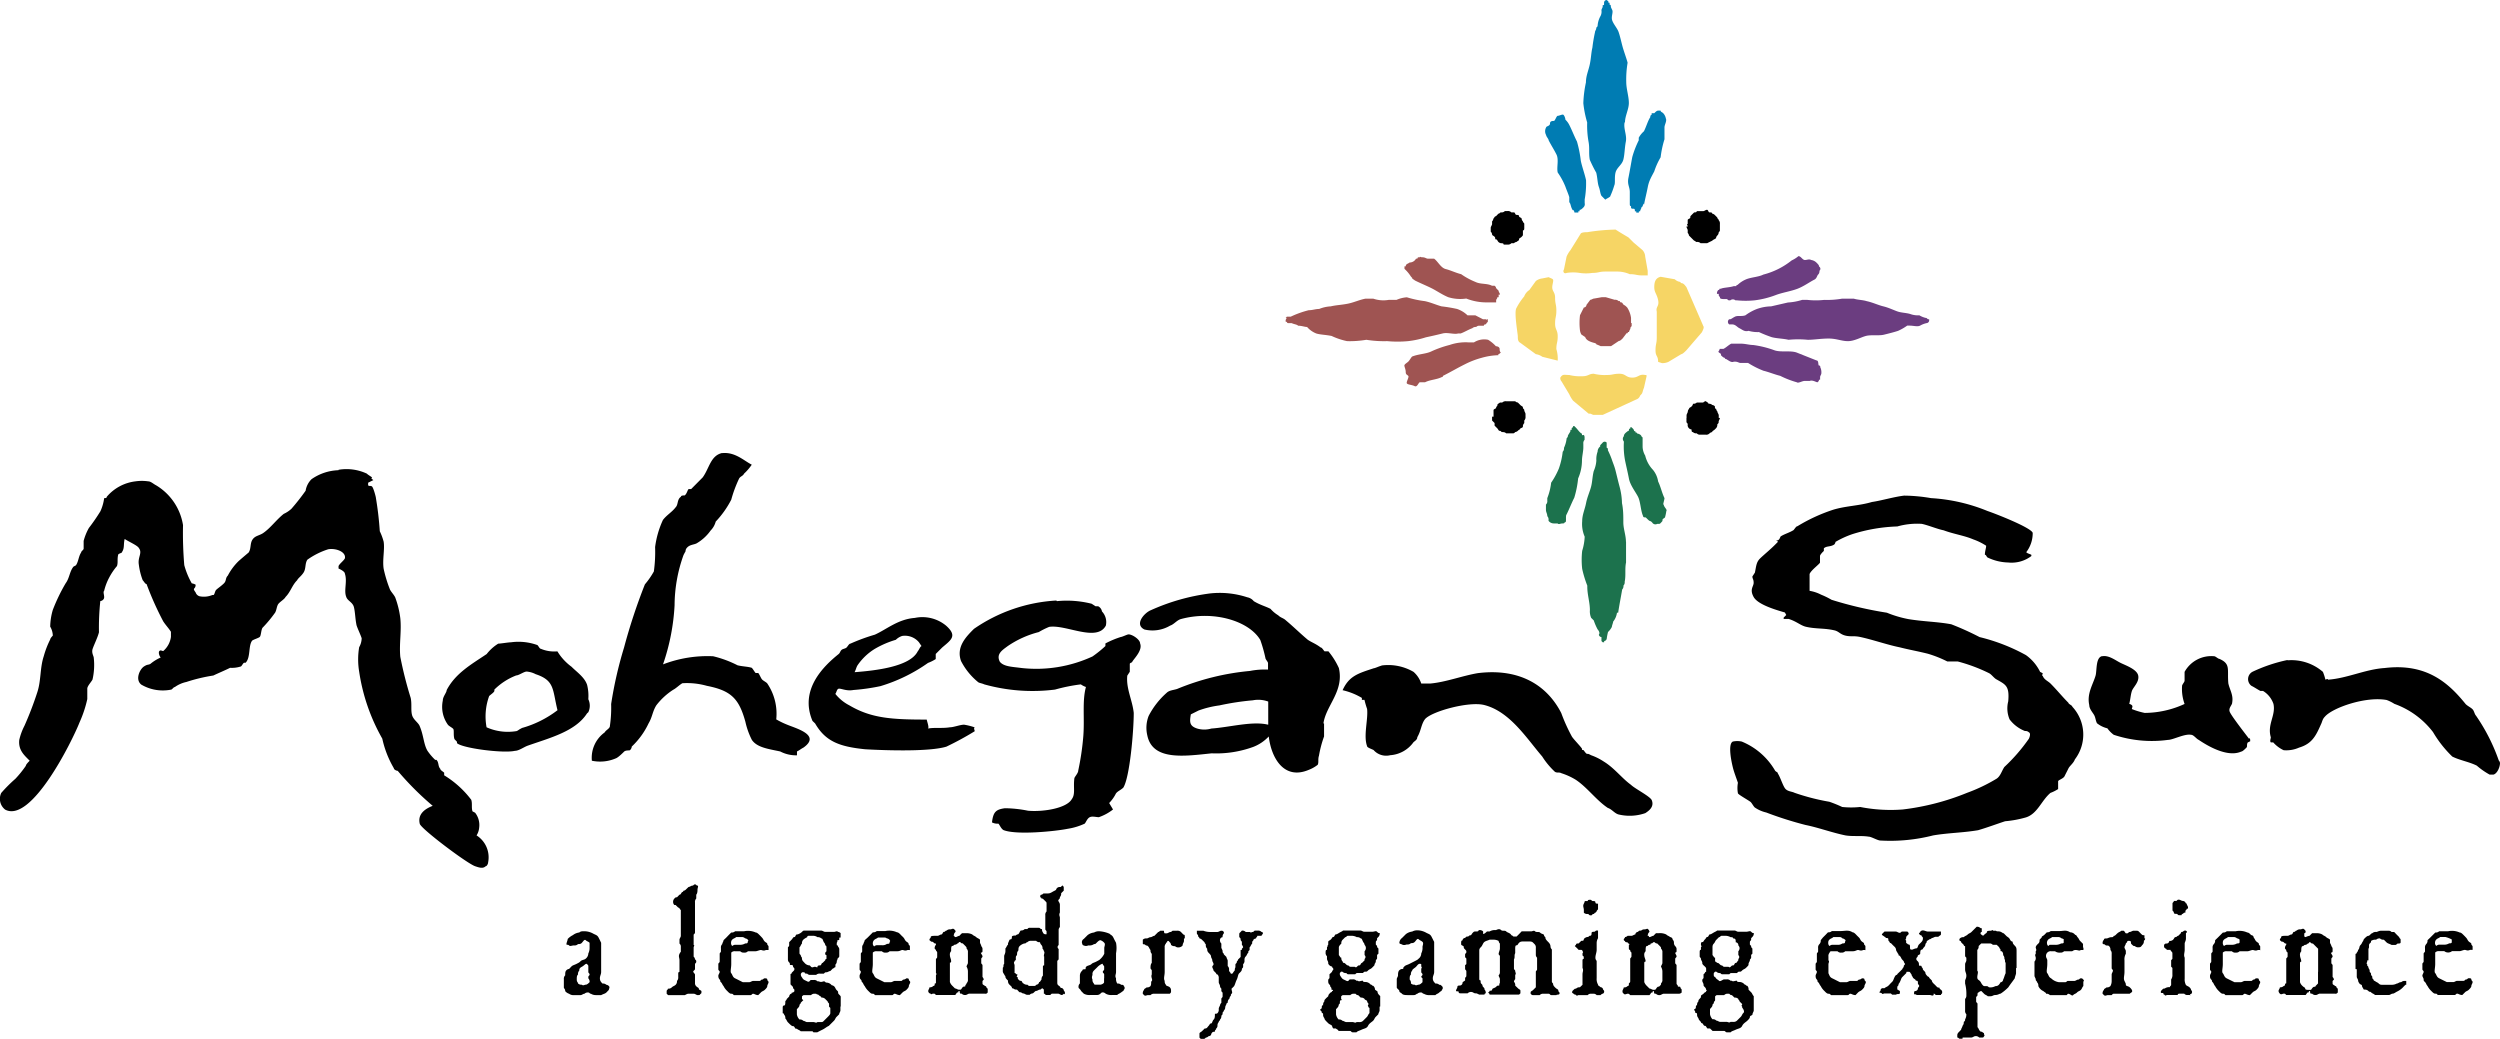 <svg xmlns="http://www.w3.org/2000/svg" viewBox="0 0 240 99.73"><defs><style>.cls-1,.cls-2,.cls-3,.cls-4,.cls-5,.cls-6{fill-rule:evenodd;}.cls-2{fill:#f6d565;}.cls-3{fill:#007cb3;}.cls-4{fill:#9f5452;}.cls-5{fill:#1c724d;}.cls-6{fill:#6b3d80;}</style></defs><g id="Camada_2" data-name="Camada 2"><g id="Camada_1-2" data-name="Camada 1"><path class="cls-1" d="M58.21,95.28c-.13.12-.25.12-.5.25h-.49a.88.88,0,0,1-.49-.13c-.13,0-.13-.12-.25-.12a.46.46,0,0,0-.37.12c-.13,0-.25.13-.37.13h-.62a.7.7,0,0,1-.49-.13.81.81,0,0,1-.37-.25c0-.24-.13-.24-.13-.36V94a.45.45,0,0,1,.13-.37c0-.24,0-.37.12-.49a.39.39,0,0,1,.25-.12l.24-.25c.13-.12.25-.12.5-.25s.24-.12.37-.25.37-.12.49-.24a.67.67,0,0,0,.25-.5A1.15,1.15,0,0,0,56.6,91v-.49c-.12-.13-.25-.13-.37-.25s-.25.12-.37.25-.25.12-.37.12a.44.44,0,0,1-.37.13c-.25,0-.37.12-.49,0s-.25,0-.25-.13.12-.37.12-.49a1.8,1.8,0,0,1,.5-.37,1.22,1.22,0,0,1,.61-.25c.13-.12.25-.12.5-.12a1.78,1.78,0,0,1,.86.24c.25.13.37.13.5.38s.12.24.24.49V93.3c0,.25-.12.37-.12.62s.12.37.25.5a.47.47,0,0,1,.37.12.37.37,0,0,1,.24.12c.13.13,0,.25,0,.37l-.24.25Zm-1.73-1.36V93.8c0-.13.12-.13.12-.25s-.12-.12-.12-.25v-.49c0-.13,0-.13-.12-.25s-.25.12-.5.25-.25.24-.25.37a.45.45,0,0,0-.12.37c-.12.12-.12.24-.12.49s.12.25.12.37a.46.46,0,0,0,.37.12c.12.13.25,0,.37,0s.25-.12.37-.24a.46.46,0,0,0-.12-.37ZM67.23,95.4c0,.13-.12.13-.25.13s-.24-.13-.37-.13h-.49c-.12,0-.12,0-.37.13H64.14L64,95.4v-.25c0-.12.12-.12.12-.24a.45.45,0,0,0,.37-.12c.13-.13.25-.13.37-.25a.45.45,0,0,0,.13-.37.47.47,0,0,0,.12-.37v-.37a.13.13,0,0,1,.12-.13V92.19c0-.25-.12-.37,0-.62s.13-.12.13-.25v-.49a.39.39,0,0,0-.13-.25v-.37c0-.12.13-.24.13-.37V87.37c-.13-.12-.13-.24-.25-.24l-.25-.25h-.12a.39.39,0,0,1-.12-.25.46.46,0,0,1,.12-.37c.12-.12.12-.12.25-.12l.24-.25c.13,0,.13-.12.25-.25a.12.12,0,0,0,.12-.12.41.41,0,0,0,.25-.13l.25-.24c.12,0,.25-.13.37-.13s.12-.12.25-.12.12.12.24.12,0,.25,0,.37,0,.37-.12.5v.37a.45.45,0,0,0-.12.37v2.84c0,.12,0,.12-.13.25v1c.13,0,0,.13,0,.25v.87a.37.37,0,0,1,.13.25c.12.12.12.12.12.24s-.12.13-.12.25v.37c0,.13,0,.13-.13.25s.13.25.13.37v.87a.42.42,0,0,0,.12.24c.12.13.25.13.25.25s.25.12.25.25,0,.24-.13.24Zm6.55-4.2h-.25c-.24.12-.37,0-.49,0s-.37.12-.5.12H71.8a.43.43,0,0,1-.37.13.45.45,0,0,1-.37-.13h-.49a.44.44,0,0,0-.37.13v1.11c0,.37-.12.74,0,.87s.12.37.37.49.49.25.74.37h.62c.12,0,.25-.12.37-.12h.62c.12,0,.12-.13.24-.13s.13-.12.25-.12.25,0,.25.12.12.13.12.25-.12.25-.12.37-.12.25-.25.37-.25.12-.37.25l-.25.25c-.24,0-.37-.13-.49-.13s-.12.13-.25.13h-1.6c-.13-.13-.13-.13-.25-.13s-.25-.12-.37-.25a1.59,1.59,0,0,1-.37-.49c-.12-.12-.12-.25-.25-.37s0-.12-.12-.25-.13-.25-.13-.37.13-.25.13-.37-.13-.12-.13-.25v-.49c0-.13.13-.13.13-.25v-.74c0-.12.12-.12.12-.25V91a.44.44,0,0,1,.13-.37c0-.12.12-.25.12-.37l.25-.24.24-.25.25-.25a.46.46,0,0,0,.37-.12h.87a1.8,1.8,0,0,1,1.11.12c.12,0,.24.12.37.25s.12.12.24.25.13.24.25.36.25.13.25.25.12.13.12.25v.37Zm-2-1a.42.42,0,0,0-.25-.12.45.45,0,0,0-.37-.12h-.49c-.12.12-.25.12-.37.24s-.12.25-.12.37a.39.39,0,0,0,.12.25.42.42,0,0,1,.25-.12h.49a.91.91,0,0,0,.5-.13c.12,0,.24,0,.24-.12s.13-.13,0-.25Zm8.9,6.43V97c0,.12-.12.25-.12.37l-.25.25c-.12.12-.12.24-.25.37l-.49.49c-.25.12-.37.25-.62.37s-.24.12-.49.25h-.37L78,99H76.87c-.12-.12-.24-.12-.37-.24h-.12c-.12-.13-.12-.25-.25-.25s-.24-.13-.37-.25l-.12-.12c-.12-.13-.12-.25-.25-.37a.45.45,0,0,0-.12-.37.13.13,0,0,0-.13-.13v-.49c0-.12,0-.25.13-.25s.12-.25.12-.37.13-.12.13-.25l.24-.24a.37.37,0,0,1,.13-.25.12.12,0,0,0,.12-.13c.12,0,.12,0,.25-.12V95c-.13-.13-.13-.13-.13-.25l-.24-.25v-1a.12.12,0,0,0,.12-.12l.12-.12c.13-.13.13-.13.13-.25s-.13-.12-.13-.25-.12-.12-.24-.12,0-.13-.13-.25-.12-.25-.12-.37V90.94c.12-.12.12-.12.12-.24v-.25L76,90.2c.12-.12.12-.24.25-.24s.12-.25.25-.25.37-.13.49-.25.12-.12.25-.12h1.61c.12,0,.24.12.37.12h.86c.12,0,.25-.12.37,0a.46.46,0,0,1,.25.12V90c-.13,0-.13,0-.13.13s0,.12-.12.12,0,.12-.12.25v.24c.12,0,.12.13.12.13s.12.12.12.25v.61c0,.13,0,.13-.12.25s0,.13-.12.25a.44.44,0,0,1-.13.37v.25c-.12,0-.12.12-.24.12l-.25.25c-.13,0-.25.12-.37.12s-.12,0-.25.13h-.37a.46.46,0,0,0-.37.12h-.62a.37.37,0,0,1-.24-.12c-.13,0-.25,0-.25-.13H77c-.12.13-.12.13-.12.25a.46.46,0,0,0,.12.25c.12.24.25.24.49.37s.25-.13.37-.13h.25a.43.43,0,0,1,.37.13h.13c.24.12.37,0,.49,0s.12.12.25.12a.65.65,0,0,1,.49.25.46.46,0,0,1,.25.12c.12.13.12.25.25.37s.12.13.12.25.25.25.25.37V96c0,.26,0,.38,0,.63ZM79.22,90.7a.41.41,0,0,0-.13-.24c-.12-.25-.12-.37-.24-.37a.47.47,0,0,0-.37-.12.73.73,0,0,0-.5-.13h-.37c-.12,0-.12.13-.12.13s-.25.12-.37.24a.47.47,0,0,0-.13.37c-.12.12-.12.25-.24.37v.5c0,.12,0,.12.12.24a.42.42,0,0,0,.12.25.43.43,0,0,0,.13.37l.12.13a.67.67,0,0,0,.5.24l.12.13c.12.12.25,0,.37,0s.25.12.25,0,.12-.13.25-.13.12-.24.24-.24l.25-.25s0-.13.12-.13v-.37a.12.12,0,0,1-.12-.12c0-.12,0-.12.12-.25V91c0-.12,0-.24-.12-.24Zm.49,6.06-.12-.12v-.25c0-.12-.13-.12-.13-.25l-.24-.24a.45.45,0,0,0-.37-.13c0-.12-.13-.12-.25-.24s-.12,0-.25-.13h-.12a.43.43,0,0,0-.37.13h-.62c-.12,0-.12,0-.25.12v.25l.13.12a3,3,0,0,0-.25.25c0,.12-.12.12-.12.24s-.13.25-.25.37v.5a.89.89,0,0,0,.25.49.45.45,0,0,1,.37.13c.12,0,.24.12.37.12h.61c.13,0,.25.12.37,0h.25c.25,0,.25,0,.37-.12s.25-.25.37-.37.25-.25.25-.37v-.5Zm7.67-5.56h-.25c-.25.12-.37,0-.5,0s-.24.12-.49.12H85.4a.45.45,0,0,1-.37.13.43.43,0,0,1-.37-.13h-.5a.45.45,0,0,0-.37.13v1.11c0,.37-.12.74,0,.87s.13.37.37.49.5.25.74.37h.62c.13,0,.25-.12.37-.12h.62c.12,0,.12-.13.25-.13a.46.46,0,0,0,.25-.12c.12,0,.24,0,.24.12s.13.13.13.25-.13.25-.13.37-.12.25-.24.37-.25.12-.37.25l-.25.25c-.25,0-.37-.13-.5-.13s-.12.13-.24.13H84c-.12-.13-.12-.13-.25-.13s-.24-.12-.37-.25a1.77,1.77,0,0,1-.37-.49c-.12-.12-.12-.25-.24-.37s0-.12-.13-.25-.12-.25-.12-.37.12-.25.12-.37-.12-.12-.12-.25v-.49c0-.13.12-.13.12-.25v-.74c0-.12.13-.12.13-.25V91a.46.46,0,0,1,.12-.37c0-.12.12-.25.12-.37L83.3,90l.25-.25.25-.25a.47.47,0,0,0,.37-.12H85a1.79,1.79,0,0,1,1.11.12c.12,0,.25.12.37.25s.13.12.25.25.12.24.25.36.24.13.24.25.13.13.13.25v.37Zm-2-1a.46.46,0,0,0-.25-.12C85,90,85,90,84.78,90h-.49c-.13.12-.25.12-.37.24s-.13.25-.13.37a.37.37,0,0,0,.13.25.42.42,0,0,1,.24-.12h.5a.7.7,0,0,0,.49-.13c.12,0,.25,0,.25-.12s.12-.13,0-.25Zm9.14,5.19H93.06c-.12,0-.25.13-.37.13a.44.44,0,0,1-.37-.13H92.2c-.13-.12,0-.25-.13-.25s0,.13-.12.13-.12.12-.25.25H89.85c-.12-.13-.12-.13-.25-.13s-.25.13-.25,0a.26.26,0,0,1-.24-.25c0-.12.12-.24.12-.36a.44.44,0,0,0,.37-.13s.13,0,.13-.12,0-.13.12-.13v-.74c0-.12.12-.12,0-.25V92.06c.12-.12.12-.12.12-.25v-.36c0-.13-.12-.13-.12-.25l-.12-.13a.47.47,0,0,1,.12-.37v-.12c-.12,0-.12,0-.25-.12s-.25,0-.25-.13a.12.12,0,0,1-.12-.12c0-.13.12-.13.12-.25s.25-.12.37-.12H90c.13,0,.25-.13.37-.13s.13-.25.25-.25.12-.12.25-.12a.45.45,0,0,1,.37-.12c.12,0,.24-.13.37,0s.12.12.12.24l-.12.13c0,.12-.13.25,0,.25a.12.12,0,0,0,.12.12c.12,0,.25-.12.37-.12a3,3,0,0,1,.25-.25h.37a1.17,1.17,0,0,1,.62.12c.12.13.24.13.37.25s.24.12.37.25v.25c0,.12.12.24.12.37a.42.42,0,0,1,.12.24v.25s0,.13-.12.13.12.24.12.36-.12.13-.12.25v.37c0,.13.12.13.12.25v1.11a.46.46,0,0,1,.12.25l-.12.13v.24c0,.13.12.13.25.25a.12.12,0,0,1,.12.13c.13.12.13.12.13.24v.25c-.12.12-.12.12-.25.12Zm-1.6-2.1a.9.9,0,0,0-.13-.49c0-.12.13-.25.13-.37v-1a.44.44,0,0,0-.13-.37c0-.12,0-.12-.12-.25l-.25-.25c-.12,0-.12,0-.24-.12h-.13a.12.12,0,0,1-.12.12.39.39,0,0,1-.25.13c-.12,0-.12.12-.25.12s-.12.25-.12.5a.45.45,0,0,0-.12.37c0,.24.12.37.12.62a.12.12,0,0,1-.12.12v1.85a.9.9,0,0,0,.24.37l.25.25c.13,0,.25.12.37.12h.13c.12,0,.12-.12.24-.24s.25,0,.25-.13.12-.12.12-.25a.43.43,0,0,0,.13-.37V93.3Zm9.14,2.1a.12.12,0,0,1-.12.13c-.13,0-.25-.13-.37-.13h-.5c-.12,0-.12,0-.24.13h-.38c-.12,0-.12-.13-.24-.13V95l-.13-.12c-.12,0-.12.12-.24.12s-.25.13-.37.13-.25.24-.37.24a.41.41,0,0,0-.25.13h-.25c-.12,0-.25-.13-.37-.13s-.12-.12-.37-.12L97.63,95a.46.46,0,0,1-.37-.12c-.12,0-.12,0-.12-.12a3,3,0,0,0-.25-.25.46.46,0,0,1-.12-.37c-.13-.13-.25-.25-.25-.37s-.12-.13-.12-.25a.44.44,0,0,1-.13-.37v-.25c.13-.12,0-.24.13-.37v-.74c0-.12.12-.25.12-.49v-.25c.12-.13.12-.25.25-.37v-.13c.12-.24.12-.37.24-.37s.13-.12.13-.24.24-.13.37-.13a.37.37,0,0,1,.24-.12c.13-.13.13-.25.25-.37a.43.43,0,0,0,.37-.13h.25c.12-.12.12-.12.25-.12h.86c.13,0,.13.12.25.12s0,.25.12.25a.27.27,0,0,0,.25.25h.12v-.25c0-.12-.12-.12-.12-.25V87.87a.45.45,0,0,1,.12-.37v-.74c0-.13,0-.13-.12-.25l-.12-.12c-.13-.13-.13-.13-.25-.13a.12.12,0,0,0-.12-.12c0-.12,0-.25.12-.25s.12-.12.25-.12h.37c.25,0,.37-.13.62-.25s.12-.12.24-.25.25-.12.37-.12L102,85c.12.13.12.13.12.25v.25l-.25.25a.46.46,0,0,1-.12.37c0,.12,0,.12-.12.25s.12.24.12.49v.74c-.12.25,0,.37,0,.49V89a.39.39,0,0,0-.12.25v1.48a.22.22,0,0,0,0,.37V92c0,.12,0,.12-.13.24v2.1c0,.25.13.25.25.37s0,.13.12.13.25.12.25.24a.46.46,0,0,1,.12.25.12.12,0,0,1-.12.12Zm-1.85-3.58c0-.25.12-.37,0-.5a.41.41,0,0,0-.13-.24.45.45,0,0,0-.12-.37.46.46,0,0,1-.12-.25.43.43,0,0,1-.37-.13H99a.44.44,0,0,0-.37.13c-.12,0-.12.12-.25.12s-.37.13-.49.25-.12.25-.12.37-.13.12-.13.37-.12.13-.12.37v.25a.12.12,0,0,0-.12.12c-.13.13,0,.25,0,.37v.74c.12,0,.12.13.24.13s-.12.25,0,.25,0,.12.13.24.12.13.24.13.13.25.25.25a.47.47,0,0,0,.37.12c.13.12.13.12.25.12h.37c.12,0,.13,0,.25-.12a.27.27,0,0,0,.25-.25c.12,0,.12-.12.24-.25a.45.45,0,0,1,.13-.37v-.86a.12.12,0,0,1,.12-.13v-.86Zm7.41,3.46c-.12.12-.25.12-.37.25h-.49a1.07,1.07,0,0,1-.62-.13.42.42,0,0,0-.25-.12c-.12,0-.12,0-.25.12s-.24.13-.37.13h-.61a1.07,1.07,0,0,1-.62-.13l-.25-.25c-.12-.24-.25-.24-.25-.36a.43.43,0,0,1,.13-.37v-.75a.64.64,0,0,1,.24-.49c0-.12.13-.12.25-.12s0-.13.12-.25.37-.12.5-.25.25-.12.49-.25.25-.12.37-.24a1.62,1.62,0,0,0,.37-.5V91c0-.12.13-.37,0-.49a.81.81,0,0,0-.37-.25c-.12,0-.24.12-.37.25s-.12.12-.24.12a.73.73,0,0,1-.5.13c-.12,0-.25.12-.49,0a.13.13,0,0,1-.13-.13.36.36,0,0,1,.13-.49l.37-.37a1.22,1.22,0,0,1,.62-.25.94.94,0,0,1,.49-.12,3,3,0,0,1,1,.24c.12.13.25.13.37.38s.12.24.25.49a2.74,2.74,0,0,1,0,1V93.3c0,.25-.13.37,0,.62a.79.79,0,0,0,.12.5.46.46,0,0,1,.37.12c.12,0,.25,0,.25.12a.24.24,0,0,1,0,.37c0,.12-.13.12-.25.25ZM106,93.92v-.37c0-.12-.13-.12-.13-.25s.13-.12.13-.25v-.24c0-.13-.13-.13-.13-.25s-.37.12-.49.25-.25.24-.37.37a.43.43,0,0,0-.13.37c0,.12-.12.24,0,.49a.44.44,0,0,0,.13.37c0,.12.12.12.24.12s.25,0,.37,0,.37-.12.37-.24,0-.25,0-.37Zm7.66-3.83v.24c0,.13-.12.25-.12.38s-.25.24-.37.24a.45.45,0,0,1-.37-.12.48.48,0,0,1-.38-.12.39.39,0,0,0-.12-.25l-.12-.13c-.13,0-.13,0-.13.13a.12.12,0,0,0-.12.12.46.46,0,0,0-.12.37V93.3c0,.37-.13.62,0,.87a.47.47,0,0,0,.12.37c0,.12.25.12.37.24s.12.25.12.37,0,.13-.12.25h-1.48a.44.44,0,0,0-.37.13h-.25c-.12,0-.25.12-.37,0s-.12-.13-.12-.13a.46.46,0,0,1,.12-.37c0-.12.12-.12.25-.24a.44.44,0,0,0,.37-.13c.12-.25,0-.37.12-.49s-.12-.37,0-.62v-.37c0-.12-.12-.12-.12-.25s0-.37.12-.49v-.87a.46.46,0,0,1-.12-.37c-.12-.12-.12-.25-.25-.37s-.12,0-.25-.12-.24,0-.24-.13,0-.24,0-.37a.45.45,0,0,1,.37-.12c.12,0,.24-.12.37-.12s.24-.13.37-.13l.37-.37c.12,0,.12-.12.24-.12h.25c.13,0,0,.12.13.25H112c.12,0,.25-.13.37-.13s.12-.12.25-.12H113a.47.47,0,0,1,.37.12l.24.25s.13,0,.13.12v.25Zm7.41-.25h-.37c0,.13-.12.13-.12.25a.42.42,0,0,0-.25.12c0,.12-.12.12-.12.25v.12c-.13.13-.13.25-.25.37v.25l-.12.12v.13c-.13.12-.13.25-.25.37s-.12.25-.12.37a.43.43,0,0,1-.13.37v.25c0,.12-.12.12-.12.25s-.12.25-.25.37-.12.37-.24.61-.13.38-.25.62a3,3,0,0,1-.25.25c0,.25.13.37,0,.49s0,.13-.12.25,0,.12-.12.25-.13.25-.13.37a.12.12,0,0,0-.12.12c-.12.25-.12.25-.12.37a.45.45,0,0,1-.13.25c0,.12-.12.12-.12.25s0,.12-.12.25a.45.45,0,0,1-.13.37c0,.12-.12.12-.12.24a.47.47,0,0,0-.12.37.37.37,0,0,1-.13.25c0,.13-.12.13-.12.25s-.12,0-.25.12a.41.41,0,0,0-.12.25.39.39,0,0,1-.25.12.37.37,0,0,1-.25.13c-.12.12-.12.12-.24.12h-.25l-.12-.12v-.37c0-.13.12-.13.24-.25a3,3,0,0,0,.25-.25c.25,0,.25-.12.37-.24s.13-.25.25-.25.12-.25.25-.37.12-.37.12-.5.12,0,.25-.12a.46.46,0,0,0,.12-.37c0-.12,0-.12.12-.37a.39.39,0,0,1,.13-.25V95.9c0-.12.12-.12.12-.25v-.24c0-.13,0-.13-.12-.25v-.25a.37.37,0,0,1-.13-.25c0-.12-.12-.24-.12-.37v-.37a.46.46,0,0,0-.12-.37s-.13,0-.13-.12l-.25-.25c0-.12-.12-.25-.12-.37s.12-.12.12-.25-.12-.24-.12-.37-.12-.24-.12-.37-.13-.24-.25-.37-.12-.25-.12-.37a.44.44,0,0,1-.13-.37c0-.12-.12-.12-.12-.25l-.25-.24a.41.41,0,0,0-.24-.13c0-.12-.13-.12-.13-.25s-.12-.12-.12-.24v-.25h.62a1.87,1.87,0,0,0,.74.12h.61c.13,0,.25-.12.37-.12s.13,0,.25.12v.13a.45.45,0,0,0-.12.37.27.27,0,0,0-.25.24.43.43,0,0,0,.13.37V91c.12.25.12.25.12.37s.12.13.12.25l.25.25c0,.12.12.25.12.37s0,.13,0,.25v.25a.43.43,0,0,1,.13.37c0,.12,0,.12.12.25a.12.12,0,0,0,.12.12c.13,0,.13-.12.25-.25s0-.12.12-.37v-.25c0-.12.13-.12.13-.24s.12-.13.12-.25l.25-.25V91.2c.12,0,.12,0,.12-.12l.12-.13a.46.46,0,0,0-.12-.25v-.24c0-.13-.12-.13-.12-.25s0-.12-.13-.25v-.24c0-.13,0-.13.13-.25l.12-.13a.44.44,0,0,1,.37.13H120c.12.12.12,0,.25,0s.12-.13.24-.13h.25a.44.44,0,0,1,.37.13s.13,0,.13.12-.13.13-.13.25Zm11.37,6.8V97c0,.12-.12.25-.12.37l-.25.25c-.12.12-.12.24-.25.37s-.37.24-.49.49-.37.25-.62.37-.37.12-.49.25h-.37c-.13,0-.13-.13-.25-.13h-1.11c0-.12-.13-.12-.25-.24H128a.41.41,0,0,1-.12-.25c-.12-.13-.25-.13-.37-.25l-.12-.12c-.13-.13-.25-.25-.25-.37a.47.47,0,0,1-.12-.37.13.13,0,0,0-.13-.13c0-.12,0-.12-.12-.24s.12-.13.12-.25,0-.25.13-.25a.46.46,0,0,1,.12-.37c0-.12,0-.12.12-.25s.13-.12.25-.24a.39.39,0,0,1,.12-.25l.13-.13a.12.12,0,0,0,.12-.12c.12,0,.12-.12,0-.12s0-.13-.12-.25,0-.13-.13-.25-.12-.25-.12-.37,0-.12.12-.25v-.37l.13-.12.12-.12c0-.13.12-.13.12-.25s-.12-.12-.12-.25a.46.46,0,0,1-.25-.12c-.12-.13-.12-.13-.12-.25s-.12-.25-.12-.37v-.25a.44.44,0,0,1-.13-.37c0-.12,0-.25.13-.25v-.25c.12-.12,0-.12.12-.24v-.25c0-.13.12-.13.25-.25s.12-.24.24-.24.13-.25.25-.25.25-.13.5-.25.12-.12.24-.12h1.61c.12,0,.25.12.37.12h.74c.25,0,.37-.12.49,0s.13.12.25.12a.45.45,0,0,1-.12.37l-.13.13v.12c0,.12-.12.12-.12.25v.24l.12.13c0,.12,0,.12.13.25v.49l-.13.12v.25c0,.13,0,.13-.12.25a.46.46,0,0,1-.12.37c0,.12,0,.12-.13.25l-.12.12c-.13.13-.25.13-.37.25s-.13.12-.25.12-.12,0-.25.13h-.49c-.13,0-.13,0-.25.12h-.62c-.12,0-.12,0-.24-.12a.43.43,0,0,1-.37-.13h-.13c-.12.13-.12.13-.12.25a.46.46,0,0,0,.12.25c.13.24.25.24.5.37s.24-.13.37-.13h.24a.43.43,0,0,1,.37.13h.13c.12.12.24,0,.49,0,0,.12.12.12.25.12a.65.65,0,0,1,.49.25c.13,0,.13.12.25.12A.47.47,0,0,1,132,95c.13.13.25.13.25.25s.12.25.25.37v1ZM131,90.7a.42.42,0,0,0-.12-.24c-.13-.25-.13-.37-.25-.37a.47.47,0,0,0-.37-.12,1.07,1.07,0,0,0-.62-.13h-.25c-.12,0-.12.13-.25.13l-.24.24a.44.44,0,0,0-.13.37c-.12.12-.24.25-.24.37v.74c.12.13.12.25.24.25a.43.43,0,0,0,.13.37s0,.13.12.13.25.24.37.24.12.13.25.13.25,0,.37,0,.12.12.25,0,.12-.13.24-.13.13-.24.25-.24l.25-.25v-.13a.24.24,0,0,0,0-.37v-.37a.46.46,0,0,0,.12-.37.42.42,0,0,0-.12-.24Zm.49,6.06a.12.12,0,0,1-.12-.12c-.12-.13,0-.13,0-.25s-.12-.12-.12-.25S131,96,131,95.9a.45.45,0,0,0-.37-.13l-.25-.24c-.12,0-.12,0-.25-.13H130a.43.43,0,0,0-.37.13H129c-.12,0-.12,0-.25.12v.25s.13.12,0,.12-.12.12-.12.25-.12.12-.12.24-.13.25-.25.37v.5a.89.89,0,0,0,.25.49.45.45,0,0,1,.37.13c.12,0,.24.12.37.12h.61c.13,0,.25.12.37,0h.25a.46.46,0,0,0,.37-.12l.37-.37c.12-.13.12-.25.25-.37v-.5Zm6.68-1.48c-.12.12-.25.12-.37.25h-.5a1,1,0,0,1-.61-.13c-.13,0-.13-.12-.25-.12a.46.46,0,0,0-.37.12c-.12,0-.12.13-.37.13h-.5c-.24,0-.49,0-.61-.13s-.25-.12-.25-.25-.25-.24-.25-.36V94c0-.12.12-.24.12-.37s0-.37.13-.49a.46.46,0,0,1,.37-.12c0-.13,0-.13.12-.25s.25-.12.5-.25.24-.12.49-.25.25-.12.37-.24a.64.64,0,0,0,.25-.5,1.15,1.15,0,0,0,.12-.62c0-.12.13-.37,0-.49s-.24-.13-.37-.25-.24.12-.37.25-.25.12-.37.12a.44.44,0,0,1-.37.13c-.12,0-.25.12-.49,0s-.13,0-.25-.13a.61.61,0,0,1,.25-.49l.37-.37a1.22,1.22,0,0,1,.61-.25,1,1,0,0,1,.5-.12,1.78,1.78,0,0,1,.86.24c.25.13.37.13.5.38s.12.24.25.49V93.3c0,.25-.13.37-.13.62s.13.37.25.5a.46.46,0,0,1,.37.12c.12,0,.12,0,.25.12a.24.24,0,0,1,0,.37c0,.12-.13.12-.25.25Zm-1.61-1.36-.12-.12c0-.13.12-.13.12-.25s-.12-.12-.12-.25v-.25c0-.12.12-.24,0-.24v-.25c-.25-.13-.37.12-.5.25s-.37.24-.37.37a.45.45,0,0,0-.12.37c-.12.12-.12.24-.12.49a.46.46,0,0,1,.12.37.46.46,0,0,0,.37.12c.12.13.25,0,.37,0s.25-.12.37-.24v-.37Zm12.85,1.61h-.49c-.12,0-.12-.13-.25-.13h-.49a.44.44,0,0,0-.37.13h-.62c-.12,0-.12,0-.25-.13v-.12c0-.13.13-.13.25-.25l.25-.25V93.3c0-.12.12-.12.12-.25V91.94a.39.39,0,0,1-.12-.25V91a.44.44,0,0,0-.13-.37l-.12-.12c-.12-.13-.25-.13-.49-.13h-.37c-.25,0-.37,0-.5.13s-.12.24-.25.24-.12.25-.12.37v.38c-.12.24,0,.37-.12.61v.87c0,.12.12.12.12.24s.12.25,0,.37V94a.42.42,0,0,0-.12.25.45.45,0,0,1,.12.37l.25.24c.12.13.25.13.25.25v.25l-.13.12H143c0-.12-.12-.12-.12-.24a.12.12,0,0,0,.12-.13c.12,0,.25,0,.25-.12s.25-.13.37-.25.12-.12.25-.12,0-.13.12-.25V94c0-.13-.12-.25-.12-.37a.41.41,0,0,0,.12-.25V91.81c0-.12-.12-.12-.12-.24s.12-.37.12-.5v-.49a.39.39,0,0,1-.12-.25,1,1,0,0,0-.5-.12H143c-.25.12-.49.12-.62.37s-.12.25-.24.37a.41.41,0,0,0-.13.25V94a.12.12,0,0,0,.13.12c0,.25,0,.25.12.37s0,.12.12.25.13.12.13.25a.45.45,0,0,1,.12.37.12.12,0,0,0-.12.12H142c-.24-.12-.24-.12-.37-.12s-.24-.13-.37-.13a.45.45,0,0,0-.37.13h-.62c-.12,0-.24,0-.24-.13s-.25,0-.25-.12.13-.25.13-.37.12-.13.24-.13.25-.12.25-.24.12-.13.25-.25v-.25c.12-.12.12-.12.12-.25v-.37c0-.12-.12-.12-.12-.25v-.37a.12.12,0,0,0,.12-.12v-.49l-.12-.13v-.25c0-.12.12-.12.12-.24s0-.13-.12-.25-.13-.13-.13-.25-.25-.12-.25-.25v-.12c0-.12,0-.25.13-.25a.26.26,0,0,1,.25-.24c.12-.13.12-.13.24-.13s.13-.12.25-.12.13-.13.25-.25.12-.12.37-.12.12-.13.25-.13a.44.44,0,0,1,.37.13v.24c.12,0,.25-.12.37-.24H143a1,1,0,0,1,.61-.13c.25-.12.37-.12.5,0s.37,0,.49.13.37.12.5.37c.12,0,.12.12.24.12h.25l.25-.25.24-.25H147c.12,0,.25-.12.37,0s.37,0,.49.13.37.12.37.25.13.12.13.24.12.25.24.37.25.25.25.5a.45.45,0,0,0,.13.25v3.08c0,.13.12.13.12.25s.12.25.25.37.25.12.25.25.12.12.12.25-.13.14-.26.14Zm4-8.28c0,.12-.13.12-.13.24l-.12.13a.12.12,0,0,0-.12.12c-.13,0-.13,0-.25.13h-.13c-.12,0-.12-.13-.24-.13a.45.45,0,0,1-.37-.12v-.25c0-.25-.13-.37,0-.62s0-.12.12-.25h.25c0-.12.12-.12.25-.12s.12.12.24.12.25,0,.25.13.13.12.25.12v.5Zm.25,8.28h-.38a.41.41,0,0,0-.24-.13h-.37a.37.37,0,0,0-.25.13h-.87c-.12,0-.12.12-.25,0s-.12,0-.24-.13-.13,0-.13-.12,0-.13.13-.25.12-.12.24-.12a.45.45,0,0,1,.37-.13l.25-.24v-1c0-.25.12-.37,0-.62v-.74a.12.12,0,0,1,.12-.13v-.24c-.12,0-.12-.13-.12-.25s.12-.12,0-.25a.12.12,0,0,0-.12-.12h-.25l-.12-.13-.25-.24.12-.13c0-.12.13-.12.25-.12l.25-.25c.12,0,.24,0,.24-.12s.25-.25.37-.25.13-.12.25-.12.13-.13.13-.25.12-.13.24-.13.13-.12.25-.12h.13v.74a.91.91,0,0,0-.13.5v.61c0,.25-.12.5-.12.75s.12.24.12.37v1.6a1.07,1.07,0,0,0,.13.62c0,.12.12.12.24.25a.26.26,0,0,1,.25.24.22.22,0,0,1,0,.37.49.49,0,0,0-.24.14Zm7.53-.13h-1.48c-.12,0-.25.13-.37.13a.44.44,0,0,1-.37-.13h-.12c-.13-.12,0-.25-.13-.25s0,.13-.12.13-.12.12-.25.25h-1.85c-.13-.13-.13-.13-.25-.13s-.25.13-.37,0-.12-.12-.12-.25.12-.24.12-.36a.44.44,0,0,0,.37-.13.12.12,0,0,0,.12-.12v-.13c.13-.12.13-.12.13-.24V92.06c0-.12.12-.12.12-.25v-.36c-.12-.13-.12-.13-.12-.25a.13.13,0,0,1-.13-.13V90.7s.13,0,0-.12a.12.12,0,0,1-.12-.12c-.12,0-.25,0-.25-.13a.12.12,0,0,1-.12-.12c0-.13.12-.13.12-.25a.42.42,0,0,0,.25-.12h.37c.12,0,.25-.13.37-.13a.27.27,0,0,1,.25-.25c.12-.12.12-.12.25-.12s.12-.12.37-.12.24-.13.37,0a.42.42,0,0,1,.12.24l-.12.13c0,.12-.13.25,0,.25s0,.12.12.12.25-.12.37-.12l.25-.25h.25a1.37,1.37,0,0,1,.74.12c.12.13.25.13.37.25a.27.27,0,0,1,.25.25.39.39,0,0,1,.12.25.47.47,0,0,0,.12.37.41.41,0,0,1,.13.24v.25a.13.13,0,0,1-.13.13c0,.12.13.24.13.36s-.13.13-.13.25v.37c0,.13.13.13.13.25v1.73c0,.13.12.13.12.25s.25,0,.25.13.12.12.12.24v.25a.39.39,0,0,1-.25.12Zm-1.6-2.1a.9.9,0,0,0-.13-.49c0-.12.13-.25.13-.37v-1a.44.44,0,0,0-.13-.37c0-.12,0-.12-.12-.25l-.25-.25c-.12,0-.12,0-.25-.12h-.12c-.12.12-.12.12-.25.12a.12.12,0,0,1-.12.13c-.13,0-.13.12-.25.12s-.12.25-.12.5a.43.43,0,0,0-.13.37c0,.24.13.37.13.62a.12.12,0,0,0-.13.12v1.85a1,1,0,0,0,.25.37l.25.25c.12,0,.25.12.37.12h.12c.13,0,.13-.12.25-.24s.13,0,.25-.13.12-.12.12-.25a.43.43,0,0,0,.13-.37V93.3Zm8.77,3.34V97c0,.12-.12.25-.12.37s-.25.12-.25.25-.12.24-.25.37-.37.24-.49.49-.37.25-.62.37-.37.12-.49.25h-.37c-.13,0-.13-.13-.25-.13h-1.11l-.25-.24h-.25c-.12-.13-.12-.25-.24-.25s-.13-.13-.25-.25a.12.12,0,0,1-.13-.12c-.12-.13-.24-.25-.24-.37a.45.45,0,0,1-.13-.37s0-.13-.12-.13,0-.12-.13-.24.13-.13.13-.25,0-.25.12-.25a.44.44,0,0,1,.13-.37c0-.12,0-.12.12-.25s.12-.12.12-.24.13-.13.25-.25l.13-.13a.12.12,0,0,0,.12-.12c.12,0,0-.12,0-.12s0-.13-.12-.25-.13-.13-.13-.25-.12-.25-.12-.37,0-.12.12-.25v-.37l.13-.12a.12.12,0,0,1,.12-.12v-.25c0-.12,0-.12-.12-.25l-.13-.12c-.12-.13-.12-.13-.12-.25s-.13-.25-.13-.37-.12-.12-.12-.25v-.37c0-.12,0-.25.12-.25v-.25c.13-.12,0-.12,0-.24s0-.25.13-.25.12-.13.25-.25.12-.24.24-.24.13-.25.25-.25.25-.13.5-.25.12-.12.24-.12h1.61c.12,0,.24.12.37.12h.74c.24,0,.37-.12.49,0s.12.12.25.12a.43.43,0,0,1-.13.37l-.12.13v.12c0,.12-.12.12-.12.25v.24l.12.13c0,.12,0,.12.12.25v.49l-.12.12v.25c0,.13-.12.13-.12.25s-.13.25-.13.37,0,.12-.12.25l-.12.12c-.13.13-.25.13-.37.25s-.13.12-.25.12-.12,0-.25.13h-.49c-.13,0-.13,0-.25.12h-.62c-.12,0-.12,0-.25-.12a.44.44,0,0,1-.37-.13h-.12c-.13.13-.13.13-.13.25s0,.25.13.25c.12.24.25.24.37.37s.37-.13.49-.13h.25a.44.44,0,0,1,.37.13h.12c.13.12.25,0,.5,0,0,.12.12.12.25.12a.65.65,0,0,1,.49.25c.12,0,.12.12.25.12a.47.47,0,0,1,.12.37l.25.25c.12.12.12.25.25.37v1Zm-1.48-5.94a.27.27,0,0,0-.25-.24c0-.25,0-.37-.25-.37,0-.12-.12-.12-.24-.12a1.07,1.07,0,0,0-.62-.13h-.25c-.12,0-.12.13-.25.13l-.24.24c-.13.12-.13.25-.25.37s-.13.25-.13.37,0,.25,0,.5v.24c.13.13.13.25.25.25v.37c.13,0,.13.13.25.13s.25.24.37.24.12.13.25.13.25,0,.37,0,.12.12.25,0,.12-.13.24-.13.13-.24.25-.24.12-.13.25-.25v-.13a.24.24,0,0,0,0-.37v-.37A.46.46,0,0,0,167,91a.42.42,0,0,0-.12-.24Zm.37,6.06v-.12c-.13-.13,0-.13,0-.25l-.25-.25c0-.12-.12-.12-.12-.24a.45.45,0,0,0-.37-.13l-.25-.24c-.12,0-.12,0-.25-.13h-.12a.44.44,0,0,0-.37.13h-.62c-.12,0-.12,0-.25.12V96c0,.12-.12.12-.12.25s-.13.12-.13.24-.12.25-.24.37v.5a.94.94,0,0,0,.24.49.43.43,0,0,1,.37.13c.13,0,.25.12.37.12h.62c.13,0,.25.12.37,0h.25a.46.46,0,0,0,.37-.12l.37-.37c.12-.13.12-.25.25-.37s0-.37-.12-.5Zm11.86-5.56h-.24c-.25.12-.37,0-.5,0s-.25.12-.49.12h-.74a.45.45,0,0,1-.37.13.43.43,0,0,1-.37-.13h-.5c-.12,0-.25,0-.25.13a.46.46,0,0,0-.12.37v.37c.12.12,0,.25,0,.37v.87c.12.24.12.37.37.49s.49.25.74.37h.62c.12,0,.25-.12.37-.12h.62c.12,0,.12-.13.25-.13a.42.42,0,0,0,.24-.12c.13,0,.25,0,.25.12s.13.13.13.25-.13.25-.13.37-.12.25-.25.37-.24.12-.37.25l-.24.25c-.25,0-.37-.13-.5-.13s-.12.13-.25.13h-1.6c-.13-.13-.13-.13-.25-.13s-.25-.12-.37-.25a1.59,1.59,0,0,1-.37-.49c-.12-.12-.12-.25-.25-.37s0-.12-.12-.25-.12-.25-.12-.37.12-.25.12-.37-.12-.12-.12-.25v-.49c0-.13.12-.13.12-.25v-.74c0-.12.12-.12.12-.25V91a.44.44,0,0,1,.13-.37.46.46,0,0,0,.12-.37L175,90l.25-.25.24-.25a.45.45,0,0,0,.37-.12h.87c.37,0,.74-.13,1.11.12.12,0,.25.12.37.25s.12.12.25.25.12.24.25.36.24.13.24.25.13.13.13.25,0,.25,0,.37Zm-2-1a.46.46,0,0,0-.25-.12c-.12-.12-.12-.12-.37-.12H176c-.12.12-.24.12-.37.24s-.12.25-.12.37a.39.39,0,0,0,.12.25.46.46,0,0,1,.25-.12h.5a.7.7,0,0,0,.49-.13c.12,0,.25,0,.25-.12s.12-.13,0-.25Zm9.27,5.32h-.5c-.12,0-.12-.13-.25-.13v.13c-.12.12-.24,0-.37,0H184c-.13-.13-.25,0-.25-.13s0-.25.12-.25.25-.12.25-.24.12-.13.12-.25-.12-.12-.12-.25,0-.25-.12-.25-.13-.12-.13-.12-.25-.12-.25-.25a.42.42,0,0,1-.12-.25c-.12-.12-.12-.24-.25-.24h-.12c-.12,0-.12,0-.12.12l-.37.37c-.13.12-.13.25-.25.49s-.13.13-.13.25-.12.13-.12.25V95c.12,0,.12.12.25.12v.25c-.13.12-.25,0-.37.12h-.37l-.13-.12h-.61c-.13,0-.13.12-.25,0s-.13,0-.25-.12l.12-.13c0-.12,0-.12.13-.25h.25c.12-.12.24-.12.37-.24s.12-.13.24-.25l.13-.13c.12-.12.12-.24.25-.49s.24-.12.24-.25l.25-.24.25-.25c0-.12.12-.12.12-.25s.12-.12.12-.25a.42.42,0,0,1-.12-.24l-.12-.13c-.13-.12-.13-.25-.25-.37s-.13,0-.13-.12-.12-.13-.12-.25a.39.39,0,0,1-.12-.25.46.46,0,0,0-.12-.25c-.13-.12-.25-.24-.37-.37a.12.12,0,0,1-.13-.12c-.12-.12-.12-.12-.12-.25s-.13-.12-.25-.12a.12.12,0,0,0-.12-.12c-.13-.13-.25-.13-.25-.25l.25-.25H182c.12,0,.24.12.37.12s.12-.12.25-.12h.49c.12.12.12.12.12.25l-.12.12c-.12.13-.12.13-.12.25s-.13.12,0,.25v.24c.12,0,.12.13.24.13s.13.12.13.25,0,.24.12.24.12,0,.12,0,.25-.12.38-.12.12-.25.24-.37.13-.12.25-.25.13-.25.13-.37-.13-.12-.13-.25a.26.26,0,0,1-.25-.24.13.13,0,0,0,.13-.13c.25-.25.49,0,.74,0h1.24v.25c0,.12-.13.12-.25.25h-.25c-.12,0-.25.12-.37.12a.41.41,0,0,1-.25.13c-.12.12-.25.12-.25.24s-.12.13-.12.25a.42.42,0,0,1-.12.25c-.13.12-.13.25-.25.25s-.13.25-.13.37-.24.12-.24.24-.13.13-.13.25,0,.12.13.25.12.25.12.37.25,0,.25.12.12.13.12.25.25.25.25.37.12.25.25.37a.12.12,0,0,1,.12.12l.25.25c0,.13.12.25.25.37s.12.13.25.25.24,0,.24.12.25.13.25.37-.12.13-.12.26Zm7.16-2.6v.5c0,.12-.12.37-.12.49-.25.37-.37.49-.62.87a4.45,4.45,0,0,1-.74.61c-.12,0-.25.13-.49.13s-.25.12-.5.12h-.24c-.13-.12-.25-.12-.37-.25l-.25-.25a.37.37,0,0,0-.25.13c-.12,0-.12.12-.12.25s-.13.12-.13.24v.37c0,.13.13.13.13.25v2.23c.12.12.12.24.24.37s.13,0,.25.12.13,0,.13.12.12.25,0,.25a.13.13,0,0,1-.13.13H190a.44.44,0,0,0-.37-.13c-.12,0-.25.13-.37.13h-.74c-.12,0-.12,0-.12.12h-.25c-.12,0-.12-.12-.25-.12v-.25a.41.41,0,0,1,.13-.25l.24-.25c0-.12.13-.25.13-.37a.46.46,0,0,0,.12-.37c.13-.12.13-.12.13-.25a.94.94,0,0,0,.12-.49.46.46,0,0,1-.12-.37V95.9a.47.47,0,0,0,.12-.37,3.89,3.89,0,0,0-.12-1.11v-.25c0-.13.12-.25.12-.5s-.12-.36-.12-.61v-.5c0-.12.12-.25.12-.37v-.25c-.12-.12-.12-.12-.12-.24v-.87a.12.12,0,0,1-.13-.12l-.25-.25a.12.12,0,0,0-.12-.13.17.17,0,0,1,0-.24.46.46,0,0,1,.37-.12c.12-.13.25-.13.37-.25s.25-.13.37-.25.12-.12.25-.25l.25-.25a.45.45,0,0,1,.37.13c.12,0,.12,0,.12.12s0,.13,0,.25a.12.12,0,0,0-.12.12c0,.13.12.13.24.25l.13-.12c.12-.13.24-.13.24-.25s.25-.12.37-.12.13-.13.25,0h.25c.12.12.25,0,.49.12s.13.12.25.12l.25.25c.12.13.25.13.37.37s.25.12.25.25.12.24.24.37.13.25.13.49v1c0,.25,0,.37,0,.62Zm-1-.49c-.12-.13,0-.25-.12-.37a.45.45,0,0,0-.12-.37.43.43,0,0,0-.13-.37c-.12,0-.12,0-.12-.13s-.12-.12-.12-.25l-.25-.24h-.37a.45.45,0,0,0-.25-.13h-.86l-.25.25a.44.44,0,0,1-.13.37v2c.13.12,0,.37,0,.62s.13.24.25.37.13.24.25.37.12.12.37.12.12.12.37.12a.94.94,0,0,0,.49-.12c.25,0,.37-.12.5-.37a.27.27,0,0,0,.25-.25c.12-.25.12-.37.24-.62v-1ZM200,91.2h-.25c-.12.12-.25,0-.49,0s-.25.12-.37.12h-.74a.45.45,0,0,1-.37.13.73.73,0,0,1-.5-.13h-.37a.44.44,0,0,0-.37.13.46.46,0,0,0-.12.37c0,.12.12.25.12.37v.37c0,.37-.12.74,0,.87s.12.37.37.49a1.37,1.37,0,0,0,.74.37h.62c.13,0,.13-.12.25-.12h.62c.12,0,.25-.13.37-.13s.12-.12.25-.12.12,0,.24.12,0,.13,0,.25v.37c-.12.12-.12.25-.24.37s-.25.12-.37.25-.25.12-.37.25-.25-.13-.5-.13l-.12.13h-1.61a.44.44,0,0,0-.37-.13c0-.12-.12-.12-.25-.25a.94.94,0,0,1-.49-.49.44.44,0,0,0-.13-.37c0-.12-.12-.12-.12-.25s-.12-.25-.12-.37V92.31a.46.46,0,0,0,.12-.37c0-.12-.12-.25,0-.37v-.25c.12-.12,0-.25,0-.37s.12-.25.25-.37.12-.25.12-.37L196,90c0-.13.12-.13.25-.25l.25-.25a.47.47,0,0,0,.37-.12h.86c.37,0,.62-.13,1,.12a.61.61,0,0,1,.49.25c.13,0,.13.12.25.25s.12.24.25.36.12.13.25.25v.25c0,.12.11.25,0,.37Zm-1.86-1a.42.42,0,0,0-.24-.12.46.46,0,0,0-.37-.12H197c-.12.12-.24.12-.37.24a.46.46,0,0,0-.12.37.39.39,0,0,0,.12.25l.13-.12h.49a1.07,1.07,0,0,0,.62-.13c.12,0,.25,0,.25-.12a1.23,1.23,0,0,1,0-.25Zm7.79-.12c0,.12,0,.12-.12.24a.46.46,0,0,1-.13.38c-.12.12-.12.24-.37.24a.46.46,0,0,1-.37-.12c-.12,0-.12,0-.25-.12s-.12-.13-.12-.25-.12-.13-.25-.13a.12.12,0,0,0-.12.13l-.12.12c0,.12-.13.25-.13.37s.13.25.13.37v.25a1.07,1.07,0,0,0-.13.62V93.3c0,.37-.12.62,0,.87s.13.24.13.37.24.12.37.24.24.25.24.37-.12.13-.24.25h-1.49c-.12,0-.12,0-.24.13h-.37c-.12,0-.25.12-.37,0l-.13-.13a.44.44,0,0,1,.13-.37c0-.12.12-.12.25-.24a.45.45,0,0,0,.37-.13,1,1,0,0,0,.12-.49v-.62c0-.12.12-.25.12-.37s-.12-.12-.12-.25,0-.37,0-.49v-.87a.46.46,0,0,0-.12-.37.44.44,0,0,0-.13-.37c-.12-.12-.25,0-.37-.12s-.12,0-.25-.13a.45.45,0,0,1,.13-.37c0-.12.12-.12.25-.12s.24-.12.49-.12.12-.13.24-.13.25-.25.5-.37.12-.12.25-.12h.12c.12,0,.12.12.25.25h.12c.13,0,.13-.13.25-.13s.25-.12.37-.12H205c.25,0,.25,0,.37.12s.12.13.25.25.25,0,.25.12a2.18,2.18,0,0,0,0,.25Zm4-2.84c0,.12-.13.12-.13.24v.13c-.12,0-.12,0-.25.12a.12.12,0,0,0-.12.13h-.25c-.12,0-.12-.13-.24-.13s-.25,0-.25-.12-.13-.13-.13-.25v-.62c0-.12.13-.12.13-.25h.25c.12-.12.12-.12.24-.12s.25.12.37.12a.37.37,0,0,1,.25.13.12.12,0,0,0,.12.12c0,.13.13.25.13.37s0,.13-.12.13Zm.37,8.28h-.38a.41.41,0,0,1-.24-.13h-.37c-.13,0-.25,0-.25.13h-1c-.13,0-.13.12-.25,0s-.12,0-.12-.13-.25,0-.25-.12,0-.13.12-.25.13-.12.25-.12a.73.73,0,0,1,.5-.13c0-.12.12-.12.12-.24s0-.37,0-.5a.75.75,0,0,0,.12-.49v-.62l-.12-.12v-.62l.12-.13v-.49c0-.12,0-.12-.12-.25s0-.12-.12-.12H208a.13.13,0,0,0-.13-.13c-.12-.12-.12-.12-.12-.24V90.7c.12-.12.12-.12.25-.12s.25-.12.25-.25a.47.47,0,0,0,.37-.12c.12-.13.12-.25.24-.25s.13-.12.25-.12l.25-.25s0-.13.12-.13.13-.12.25-.12h.12c.13.12.13.12,0,.25v.49c0,.25-.12.37-.12.5v.61c0,.25-.12.5,0,.75v2a1.15,1.15,0,0,0,.12.62c.13.12.25.12.37.25a.41.41,0,0,1,.13.24.24.24,0,0,1,0,.37s-.12,0-.12.14ZM217,91.2h-.24c-.25.12-.37,0-.5,0s-.37.12-.49.12H215a.45.45,0,0,1-.37.13.43.43,0,0,1-.37-.13h-.5a.45.45,0,0,0-.37.13v1.11c0,.37-.12.74,0,.87s.13.37.37.49.5.25.75.37h.61c.13,0,.25-.12.37-.12h.62c.13,0,.13-.13.25-.13s.12-.12.25-.12.24,0,.24.12.13.13.13.25-.13.25-.13.37-.12.25-.24.37-.25.12-.37.25l-.25.25c-.25,0-.37-.13-.49-.13s-.13.13-.25.13h-1.61c-.12-.13-.12-.13-.25-.13s-.24-.12-.37-.25a1.77,1.77,0,0,1-.37-.49c-.12-.12-.12-.25-.24-.37s0-.12-.13-.25-.12-.25-.12-.37.12-.25.12-.37-.12-.12-.12-.25v-.49c0-.13.12-.13.12-.25v-.74c0-.12.13-.12.13-.25V91a.46.46,0,0,1,.12-.37.46.46,0,0,0,.12-.37l.25-.24.25-.25.25-.25a.46.46,0,0,0,.37-.12h.86a1.79,1.79,0,0,1,1.11.12c.13,0,.25.12.37.25a.26.26,0,0,1,.25.25c.12.12.12.24.25.36s.24.13.24.25.13.13.13.25,0,.25,0,.37Zm-2-1a.46.46,0,0,0-.25-.12.47.47,0,0,0-.37-.12h-.5c-.12.12-.24.12-.37.24s-.12.25-.12.37a.39.39,0,0,0,.12.25.46.46,0,0,1,.25-.12h.5a.9.9,0,0,0,.49-.13c.12,0,.25,0,.25-.12s0-.13,0-.25Zm9.14,5.19H222.7c-.12,0-.25.13-.37.13a.44.44,0,0,1-.37-.13h-.13c-.12-.12,0-.25-.12-.25s0,.13-.12.13-.13.12-.25.25h-1.86c-.12-.13-.12-.13-.24-.13s-.25.13-.37,0a.41.41,0,0,1-.13-.25c0-.12.13-.24.13-.36a.45.45,0,0,0,.37-.13.12.12,0,0,0,.12-.12s0-.13.12-.13V92.06c0-.12.13-.12.13-.25v-.36c-.13-.13-.13-.13-.13-.25l-.12-.13a.47.47,0,0,1,.12-.37v-.12c-.12,0-.12,0-.24-.12s-.25,0-.25-.13a.12.12,0,0,1-.12-.12c0-.13.12-.13.12-.25s.25-.12.37-.12h.25c.12,0,.24-.13.37-.13s.12-.25.25-.25.12-.12.24-.12a.47.47,0,0,1,.37-.12c.13,0,.25-.13.37,0s.13.12.13.24a.13.13,0,0,1-.13.13v.25c0,.12.13.12.13.12s.25-.12.37-.12l.25-.25h.37a1.12,1.12,0,0,1,.61.12c.13.13.25.13.37.25s.25.12.37.25v.25c0,.12.13.24.13.37a.42.42,0,0,1,.12.24v.25s0,.13-.12.13.12.24.12.36-.12.13-.12.25v.37c0,.13.12.13.12.25v1.11a.45.45,0,0,1,.13.25l-.13.13v.24c0,.13.13.13.25.25a.12.12,0,0,1,.12.13c.13.12.13.12.13.24v.25c-.13.12-.13.12-.25.12Zm-1.6-2.1V91.08l-.25-.25-.25-.25c-.12,0-.12,0-.25-.12h-.12c0,.12-.13.12-.13.12a.36.36,0,0,1-.24.13c-.13,0-.13.12-.25.12s-.13.25-.13.5a.45.45,0,0,0-.12.37c0,.24.12.37.12.62a.12.12,0,0,0-.12.12v1.85a.81.81,0,0,0,.25.37c.12.13.25.13.25.25s.24.12.37.12h.12c.12,0,.12-.12.25-.24s.25,0,.25-.13l.24-.25V93.3Zm8.4,1.24a3,3,0,0,0-.25.25,1.94,1.94,0,0,1-.49.37c-.25.12-.37.24-.5.24s-.24.13-.37.13H228c-.13-.13-.25-.13-.37-.25s-.13,0-.25-.12S227.15,95,227,95s-.13-.12-.13-.12-.12-.12-.12-.25-.25-.12-.25-.24a.41.41,0,0,1-.12-.25c0-.13-.13-.25-.13-.37v-.62c0-.12,0-.12-.12-.12V91.57a.12.12,0,0,0,.12-.12.45.45,0,0,0,.13-.25.42.42,0,0,0,.12-.25.45.45,0,0,1,.13-.25c.12-.12.12-.24.24-.37a.41.41,0,0,1,.13-.24c.12-.12.25-.25.37-.25s.25-.25.37-.25a.46.46,0,0,1,.37-.12c.12,0,.25-.12.49-.12h.74a.39.39,0,0,1,.25.12h.25l.24.25.25.25c0,.12.13.12.13.24v.25c0,.12-.13.12-.25.12s-.13.13-.25.13h-.37c-.25-.13-.37-.13-.49-.25s-.13-.13-.25-.25a.45.45,0,0,1-.37-.12.46.46,0,0,0-.37.12.75.75,0,0,0-.49.12c0,.13,0,.13-.13.25s0,.37-.12.5v1.11c-.12,0-.12,0-.12.12s-.13.13,0,.25v.13c.12.12.12.12.12.24a.47.47,0,0,1,.12.37c.13.13.13.13.13.25s.12.12.12.25,0,.12.12.24a.13.13,0,0,0,.13.13c.12.12.24.12.37.25s.24.12.37.12h.86a1,1,0,0,0,.5-.12c.12,0,.24-.13.37-.13s.12-.12.37-.12H231v.37Zm6.43-3.34h-.25c-.25.12-.37,0-.5,0s-.37.12-.49.12h-.74a.59.59,0,0,1-.74,0h-.5a.45.45,0,0,0-.37.13v1.11c0,.37-.12.74,0,.87s.13.37.37.49.5.25.75.37h.62c.12,0,.24-.12.37-.12h.61c.13,0,.13-.13.25-.13s.13-.12.25-.12.25,0,.25.12.12.13.12.25-.12.25-.12.37-.13.25-.25.37-.25.12-.37.25l-.25.25c-.25,0-.37-.13-.49-.13s-.13.13-.25.13h-1.61c-.12-.13-.12-.13-.25-.13s-.24-.12-.37-.25a1.77,1.77,0,0,1-.37-.49c-.12-.12-.12-.25-.24-.37s-.13-.12-.13-.25-.12-.25-.12-.37.12-.25.12-.37-.12-.12-.12-.25v-.49c0-.13.12-.13.12-.25v-.74c0-.12.13-.12.13-.25V91a.46.46,0,0,1,.12-.37.46.46,0,0,0,.12-.37l.25-.24.25-.25.25-.25a.46.46,0,0,0,.37-.12h.86a1.79,1.79,0,0,1,1.11.12c.13,0,.25.12.38.25s.12.12.24.25.13.24.25.36.25.13.25.25.12.13.12.25v.37Zm-2-1a2.49,2.49,0,0,0-.62-.24h-.49c-.13.12-.25.12-.37.24s-.13.25-.13.37a.37.37,0,0,0,.13.25.42.42,0,0,1,.24-.12h.5a.9.9,0,0,0,.49-.13c.12,0,.25,0,.25-.12s0-.13,0-.25ZM127.05,69.45c.24-1.73,2-3.09,1.48-5.32a7.17,7.17,0,0,0-1-1.6h-.37c-.12-.12-.25-.37-.37-.37-.49-.37-.87-.49-1.24-.74-.74-.62-1.36-1.24-2.1-1.86-.25-.24-.49-.24-.74-.49a3.12,3.12,0,0,1-.74-.62c-.49-.25-1-.37-1.61-.74a1.05,1.05,0,0,0-.62-.37,8.5,8.5,0,0,0-3.58-.37,20,20,0,0,0-5.68,1.61c-.62.25-1.61,1.36-.62,1.85a3.31,3.31,0,0,0,2.47-.37c.37-.12.62-.49,1-.62,3.09-.86,6.55.13,7.66,2a13.74,13.74,0,0,1,.49,1.73c0,.12.25.37.25.49v.62a7.25,7.25,0,0,0-1.73.13,24.07,24.07,0,0,0-7,1.73c-.37.12-.74.12-1,.37a7.59,7.59,0,0,0-1.73,2.22,3.14,3.14,0,0,0-.13,1.86c.5,2.47,3.59,2,6.18,1.73a10.36,10.36,0,0,0,4-.62,4,4,0,0,0,1.48-1c.25,2.1,1.48,4.2,3.83,3.21a3.35,3.35,0,0,0,.87-.49c.12-.25,0-.5.12-.87a10.78,10.78,0,0,1,.49-1.85V69.45Zm-5.32.12c-1.48-.37-3.71.25-5.44.37a2.41,2.41,0,0,1-1.36,0c-.74-.24-.74-.61-.61-1.36l.74-.37a9.4,9.4,0,0,1,2-.49,25.43,25.43,0,0,1,3.21-.49,2.74,2.74,0,0,1,1.48.12v2.22Zm10.88-5.68a4.82,4.82,0,0,1,3.09.61,2.55,2.55,0,0,1,.74,1.12h.86c1.49-.13,3.09-.75,4.58-1,4.07-.5,6.67,1.23,8,3.83a16.61,16.61,0,0,0,1,2.22c.12.25,1,1.12,1,1.24V72H152c.13.13.25.37.37.37s.13,0,.37.13a5.53,5.53,0,0,1,1.24.62c1,.61,1.73,1.6,2.59,2.22.37.37,1.85,1.11,2,1.48.25.62-.25,1-.62,1.24a4.56,4.56,0,0,1-2.6.12c-.37-.12-.61-.49-1-.62-1.11-.74-2-2-3.09-2.71a6.31,6.31,0,0,0-1.36-.62c-.25-.13-.37,0-.62-.13a7.41,7.41,0,0,1-1.23-1.48c-1.49-1.73-3.1-4.32-5.57-4.94-1.48-.37-5.06.62-5.68,1.36-.37.49-.37,1.11-.74,1.73,0,.25-.25.37-.37.49a3,3,0,0,1-2.23,1.24,1.61,1.61,0,0,1-1.6-.5c-.25-.12-.62-.24-.62-.37-.37-1,.12-2.59,0-3.58a7.91,7.91,0,0,1-.25-.86h-.25V67a6.32,6.32,0,0,0-1.85-.74c.62-1.37,1.48-1.61,3-2.11.12,0,.61-.24.74-.24Zm87-.5A4.61,4.61,0,0,1,223,64.5a5.15,5.15,0,0,1,.24.75s.25-.13.25,0c1.85-.13,3.58-1,5.44-1.12,4.07-.49,6.18,1.49,7.78,3.47.25.24.62.37.74.61s.13.37.25.5A18,18,0,0,1,239.88,73a.46.46,0,0,1,.12.25c0,.37-.25,1-.62,1.11H239a7.06,7.06,0,0,1-1.23-.86c-.74-.37-1.61-.5-2.35-.87a11.06,11.06,0,0,1-1.85-2.35,8.1,8.1,0,0,0-3.71-2.71,3.84,3.84,0,0,0-.74-.37c-2-.37-5.2.74-5.93,1.6-.25.25-.25.49-.38.74-.49,1.11-.86,1.86-2.1,2.23a3,3,0,0,1-1.48.25,3.09,3.09,0,0,1-1-.75H218c-.12-.12,0-.37,0-.49-.37-1.24.5-2.1.25-3.21a2.33,2.33,0,0,0-1-1.24H217c-.24-.12-.61-.37-.86-.49a.8.8,0,0,1,.12-1.36,15.08,15.08,0,0,1,3.34-1.12ZM201.81,63c.62-.12,1.24.37,1.73.62s1.61.62,1.73,1.24-.49,1.11-.61,1.48-.13.74-.25,1.24a.46.46,0,0,1,.25.12c.12.12,0,.25,0,.37a7.05,7.05,0,0,0,1.23.37,9.27,9.27,0,0,0,3.83-.86,4.2,4.2,0,0,1-.24-1.74c0-.12.24-.37.24-.49V64.5A2.93,2.93,0,0,1,212.57,63c.12,0,.37.25.49.25,1.11.49.74,1,.86,2.35.13.62.5,1.11.37,1.85,0,.25-.37.5-.24.87s1.48,2.1,1.85,2.59c.12-.12.12.12.12.25l-.24.12c-.13.25,0,.37-.13.5s-.37.37-.49.37c-1.36.61-3.34-.62-4.08-1.12-.25-.12-.49-.49-.74-.49-.62-.12-1.73.49-2.22.49a11.52,11.52,0,0,1-5.2-.49,2.73,2.73,0,0,1-.61-.62,2.56,2.56,0,0,1-1-.49c-.13-.25-.13-.49-.25-.74s-.49-.62-.49-1c-.25-1.11.37-2,.61-2.85.13-.49,0-1.72.62-1.85ZM93.55,69.82a5.82,5.82,0,0,0-1-.25c-.37,0-1,.25-1.36.25-.74.12-1.48,0-2.1.12.13-.12-.12-.74-.12-.86-3.34,0-5.32-.12-7.42-1.36a4.13,4.13,0,0,1-1.36-1.11c.13-.13.13-.5.37-.5s.75.25,1.36.13a19.37,19.37,0,0,0,2.6-.37,15.7,15.7,0,0,0,4.57-2.23,3.89,3.89,0,0,0,.74-.37v-.49l.62-.62c.87-.74,1.48-1.11.37-2.1a3.57,3.57,0,0,0-3-.74c-1.61.12-2.72,1.11-3.84,1.61a18.41,18.41,0,0,0-2.34.86c-.13,0-.25.25-.37.37s-.38.12-.5.25-.12.25-.25.37C79,64,76.74,66.24,78,69.21l.25.24c1,1.73,2.34,2.23,4.81,2.48,2.11.12,6.18.24,7.79-.25a28.81,28.81,0,0,0,2.72-1.48c0-.13-.12-.26,0-.38ZM82.31,63.89A5.45,5.45,0,0,1,84,62.28a9.11,9.11,0,0,1,2-.86,1.54,1.54,0,0,1,.61-.37,1.75,1.75,0,0,1,1.61.61l.25.37c-.12,0-.25.37-.37.5-.74,1.48-4.08,1.85-6.06,2C82.18,64.26,82.18,64.13,82.31,63.89Z"/><path class="cls-1" d="M101.46,57.71a9.7,9.7,0,0,1,3.34.25l.37.24h.25a.69.69,0,0,1,.37.5,1.48,1.48,0,0,1,.37,1.36c-.87,1.61-3.83-.13-5.44.12a7.55,7.55,0,0,0-1,.5,9.37,9.37,0,0,0-3,1.36c-.49.37-1.11.74-.74,1.48.37.49,1.24.49,2.1.61a12.87,12.87,0,0,0,6.8-1.11,11.18,11.18,0,0,0,1.24-1v-.25a8.8,8.8,0,0,1,1.48-.62c.12,0,.62-.25.74-.25.37,0,1.11.5,1.11.87.25.62-.49,1.36-.74,1.73,0,.12-.25.12-.25.24s0,.25,0,.75l-.24.37c-.13,1.23.49,2.35.62,3.58,0,1.73-.38,6.18-1,7.17-.25.25-.62.37-.74.62s-.37.61-.62.86l.37.62a4.69,4.69,0,0,1-1.36.74c-.25,0-.62-.12-.87,0s-.37.5-.49.62a6,6,0,0,1-1.61.49c-1.23.25-4.94.62-6.18.13-.24-.13-.37-.5-.49-.62a1.15,1.15,0,0,1-.62-.12c.12-1,.37-1.24,1.24-1.36a11.7,11.7,0,0,1,2.22.24c1.48.13,3.71-.24,4.2-1.11.37-.49.13-1.11.25-2,0-.12.37-.49.37-.74a25.61,25.61,0,0,0,.49-3.33c.13-1.73-.12-3.34.25-4.7a1.82,1.82,0,0,1-.49-.25,16.76,16.76,0,0,0-2.48.5,17.22,17.22,0,0,1-6.79-.5c-.25-.12-.5-.12-.62-.24a6.35,6.35,0,0,1-1.61-2c-.49-1.36.5-2.35,1.24-3.09a15.45,15.45,0,0,1,7.91-2.72Zm81.32-10.13a15.9,15.9,0,0,1,2.6.24,16.84,16.84,0,0,1,5.43,1.24c.75.25,4.2,1.6,4.33,2.1a3,3,0,0,1-.62,1.85c.12.13.25.13.49.25v.12a3.13,3.13,0,0,1-2.22.62,4.81,4.81,0,0,1-2-.49c-.12-.13-.12-.25-.24-.25,0-.37.12-.62.12-.87a5.71,5.71,0,0,0-1.24-.61c-.86-.37-1.85-.5-2.84-.87-.61-.12-1.48-.49-2.1-.62a7,7,0,0,0-2.35.25,15.86,15.86,0,0,0-4.32.74,8.88,8.88,0,0,0-1.61.74.46.46,0,0,1-.12.25c-.37.25-.74.12-1,.37v.25c-.13.12-.37.37-.37.49s0,.5,0,.62-.87.74-1,1.11v1.61a3.72,3.72,0,0,1,1.11.37,7.61,7.61,0,0,1,1,.49,36.66,36.66,0,0,0,5.31,1.24,10.74,10.74,0,0,0,2.1.62c1.49.24,2.72.24,4.08.49a27.18,27.18,0,0,1,2.72,1.23,17.91,17.91,0,0,1,4.45,1.73,4.27,4.27,0,0,1,1.36,1.61l.25.13c0,.12-.13.24,0,.24.12.37.49.5.74.74.62.62,1.11,1.24,1.73,1.86,0,.12.37.25.37.37a3.93,3.93,0,0,1,.25,5.06c-.13.37-.5.62-.62.87s-.25.49-.37.74-.62.37-.62.5,0,.49,0,.74a3.89,3.89,0,0,1-.74.37c-.87.74-1.24,2-2.35,2.35a10.4,10.4,0,0,1-2,.37c-.74.24-1.73.61-2.59.86-1.48.25-2.84.25-4.32.5a16.62,16.62,0,0,1-5.07.49c-.25,0-.87-.37-1.11-.37-.75-.12-1.49,0-2.23-.12-1.24-.25-2.59-.75-3.83-1A35.05,35.05,0,0,1,169.56,78a3.17,3.17,0,0,1-1.11-.49c-.13-.13-.25-.37-.37-.5s-1.24-.74-1.24-.86a2.74,2.74,0,0,1,0-1c-.12-.37-.37-1-.49-1.49s-.5-2.22,0-2.47a2,2,0,0,1,.86,0A6.59,6.59,0,0,1,170.42,74c.13.13.25.13.25.25.25.37.5,1.24.74,1.49s.62.24.87.37a21.06,21.06,0,0,0,3.34.86,12,12,0,0,1,1.23.5,8.34,8.34,0,0,0,1.73,0,15.14,15.14,0,0,0,4.08.24,23.64,23.64,0,0,0,6.18-1.6,16,16,0,0,0,2.84-1.36c.37-.25.49-.75.74-1.12a16.89,16.89,0,0,0,2.35-2.71s.25-.5,0-.62a.46.46,0,0,0-.37-.12,3.4,3.4,0,0,1-1.48-1.12,2.72,2.72,0,0,1-.13-1.73c.13-1.48-.24-1.6-1.11-2.1-.25-.12-.49-.49-.74-.61a15.9,15.9,0,0,0-3-1.12h-1a11.08,11.08,0,0,0-1.86-.74c-1-.25-1.73-.37-2.72-.62-1.23-.25-2.59-.74-3.83-1-.61-.12-.86,0-1.36-.12s-.61-.37-1-.49c-1-.25-1.85-.13-2.84-.37-.49-.13-.86-.5-1.61-.74h-.49v-.13l.25-.25-.13-.24c-.86-.25-2.59-.75-3-1.49s0-1,0-1.36-.12-.37-.12-.61l.24-.37c.13-.62.13-1,.5-1.36s1-.87,1.48-1.36l.25-.25s-.25-.12-.13-.12.13,0,.25-.13l.12-.25c.37-.24.87-.37,1.24-.61.12-.13.25-.37.37-.37A16.32,16.32,0,0,1,176,48.93c1.23-.37,2.47-.37,3.71-.74.86-.12,2.09-.49,3.08-.61ZM32.5,45.1a4.6,4.6,0,0,1,2.72.37c.12.13.37.25.5.37-.13.13,0,.13.12.25l-.5.25v.25c.13.12.25,0,.38.12s.37,1,.37,1.11A31.87,31.87,0,0,1,36.46,51a5.5,5.5,0,0,1,.37,1c.12.74-.13,1.73,0,2.6a12.39,12.39,0,0,0,.61,2c.13.25.38.5.5.75a8.88,8.88,0,0,1,.49,2c.13,1.24-.12,2.47,0,3.71a37.36,37.36,0,0,0,1,3.95c.12.62,0,1.12.12,1.61s.62.74.75,1.11c.37.87.37,1.73.74,2.35a5.59,5.59,0,0,0,.74.87h.12c.25.24.13.61.37.86,0,.13.25.25.37.37v.25a9.34,9.34,0,0,1,2.6,2.35c.12.37,0,.74.12,1.11l.25.13A1.92,1.92,0,0,1,46,79.46a1.67,1.67,0,0,1-.25.74,2.49,2.49,0,0,1,1.11,2.59c0,.13-.12.37-.24.37-.25.25-.62.13-1,0-.75-.24-5.19-3.58-5.32-4.07-.25-1,.62-1.49,1.24-1.73A28.47,28.47,0,0,1,38.18,74c-.12,0-.37-.12-.37-.25a9.62,9.62,0,0,1-1.11-2.84,18.46,18.46,0,0,1-2.22-6.43,7.13,7.13,0,0,1,0-2.35,1.78,1.78,0,0,0,.24-.86c-.12-.37-.37-.87-.49-1.24-.13-.61-.13-1.23-.25-1.73s-.62-.61-.74-1c-.25-.61.12-1.48-.13-2.22,0-.25-.61-.5-.61-.5v-.24c.12-.25.49-.5.61-.74.13-.62-.86-1-1.6-.87a7.18,7.18,0,0,0-2,1c-.25.37-.12.86-.37,1.24s-.49.49-.62.74c-.49.49-.62,1.11-1.11,1.6-.12.25-.62.5-.74.75s-.12.49-.25.74a12.35,12.35,0,0,1-1.23,1.48c-.13.25-.13.74-.25.86s-.62.25-.74.37c-.37.5-.13,1.61-.62,2.11h-.12c-.13,0-.25.37-.37.37a2.8,2.8,0,0,1-1,.12c-.5.25-1.11.5-1.61.74a16.1,16.1,0,0,0-2.59.62,3,3,0,0,0-1.11.49c-.13,0-.25.25-.38.25a4.08,4.08,0,0,1-2.84-.49c-.62-.5-.12-1.49.25-1.73s.37-.13.62-.25a4.14,4.14,0,0,1,1-.62c-.13-.12-.25-.49-.13-.62s.25,0,.37,0a2.16,2.16,0,0,0,.74-1.36v-.49c-.24-.37-.49-.62-.74-1a29.87,29.87,0,0,1-1.6-3.58c-.13,0-.25-.25-.37-.37a6.29,6.29,0,0,1-.37-1.48c-.13-.75.37-1.12,0-1.61-.13-.25-1-.62-1.36-.87-.13.5,0,.87-.25,1.24,0,.12-.25.12-.37.25-.12.49,0,.74-.12,1.11a6,6,0,0,0-.75,1.11A5.44,5.44,0,0,0,10,56.71c-.12.13,0,.37,0,.62s-.25.37-.37.37a24.6,24.6,0,0,0-.13,3c-.12.49-.49,1.23-.61,1.6S9,63,9,63.14a6.2,6.2,0,0,1-.12,2.1c-.13.25-.5.62-.5.87v1a11.22,11.22,0,0,1-.74,2.23C6.92,71.17,3,79.08.49,77.72a1.31,1.31,0,0,1-.37-1.6,14.54,14.54,0,0,1,1.36-1.36,10.15,10.15,0,0,0,1-1.24c0-.12.25-.37.37-.49-.49-.5-1.11-1-1-2a5.76,5.76,0,0,1,.5-1.36,32.47,32.47,0,0,0,1.23-3.21c.37-1.11.25-2.35.62-3.46a8.6,8.6,0,0,1,.62-1.61c0-.12.25-.37.25-.37a1.78,1.78,0,0,0-.25-.86,6,6,0,0,1,.25-1.61A17.28,17.28,0,0,1,6.3,56c.37-.49.37-1.11.75-1.6l.24-.13c.25-.37.25-.86.5-1.23,0-.13.24-.25.24-.37s0-.5,0-.74a5.2,5.2,0,0,1,.5-1.24,18.7,18.7,0,0,0,1.11-1.61A4.44,4.44,0,0,0,10,47.82c.12,0,.25,0,.25-.13A4.27,4.27,0,0,1,13,46.21a4.2,4.2,0,0,1,1.23,0c.25,0,.5.25.74.37a5.46,5.46,0,0,1,2.6,3.83,36.81,36.81,0,0,0,.12,3.84A7.44,7.44,0,0,0,18.41,56a1.13,1.13,0,0,1,.37.13c0,.49-.37.25,0,.74a.57.57,0,0,0,.37.37,2.11,2.11,0,0,0,1.24-.12h.12c.12-.13.12-.37.25-.5s.49-.37.74-.62.12-.49.37-.74a5.51,5.51,0,0,1,1-1.36c.12-.12,1-.86,1-.86.25-.37.12-.87.37-1.24s.62-.37,1-.61c.74-.5,1.23-1.24,2-1.86a2.78,2.78,0,0,0,.74-.49,21.76,21.76,0,0,0,1.36-1.73A2,2,0,0,1,29.91,46a4.77,4.77,0,0,1,2.59-.86Zm36.83-1.6c1.24-.13,2.1.74,2.84,1.11a5,5,0,0,1-.74.86c-.12.25-.37.25-.49.5a12.25,12.25,0,0,0-.74,2,9.06,9.06,0,0,1-1.49,2.1,1.93,1.93,0,0,1-.49.86,4.3,4.3,0,0,1-1.36,1.24c-.25.12-.62.12-.87.37s-.12.37-.24.49l-.13.25a14.42,14.42,0,0,0-.86,4.82,20.67,20.67,0,0,1-1.11,5.68A11.9,11.9,0,0,1,68.46,63a10.5,10.5,0,0,1,2.35.87c.5.12,1,.12,1.36.24.13.13.25.37.37.5h.25c.12.12.25.49.37.62s.37.24.49.37a5.19,5.19,0,0,1,.87,3.46,7.61,7.61,0,0,0,1,.49c.86.37,3.34,1,1.61,2.22-.25.13-.37.25-.62.37v.37a3.27,3.27,0,0,1-1.61-.37c-1.11-.24-2.22-.37-2.72-1.11a7.2,7.2,0,0,1-.62-1.73c-.61-2.22-1.36-3-3.7-3.46a7.07,7.07,0,0,0-2.35-.25c-.25.13-.62.5-.87.62A6.38,6.38,0,0,0,63,67.72c-.37.61-.37,1.11-.74,1.73a7.37,7.37,0,0,1-1.61,2.22c0,.12-.12.37-.25.37s-.37,0-.49.12-.5.5-.74.62a3.82,3.82,0,0,1-2.35.25,3,3,0,0,1,1.23-2.72c.13-.24.5-.37.5-.62a12,12,0,0,0,.12-2.1,38.28,38.28,0,0,1,1.24-5.43,54.86,54.86,0,0,1,2-6.06,7.71,7.71,0,0,0,.86-1.24,13.47,13.47,0,0,0,.12-2.34,8.89,8.89,0,0,1,.75-2.6c.37-.49.86-.74,1.23-1.23.25-.25.12-.75.5-1,0-.13.24-.13.37-.13.24-.24.24-.49.37-.61h.24l1.11-1.12c.63-.86.75-2.09,1.86-2.34Z"/><path class="cls-1" d="M56.48,67.1a4.34,4.34,0,0,0-.12-1.36c-.25-.74-1-1.23-1.49-1.73a5.12,5.12,0,0,1-1.36-1.48,3.32,3.32,0,0,1-1.6-.25c-.13,0-.25-.37-.37-.37a5.32,5.32,0,0,0-2.48-.25c-.24,0-1,.13-1.23.13a4.25,4.25,0,0,0-1.11,1c-1.49,1-3,1.85-3.84,3.46,0,.24-.37.62-.37,1a2.94,2.94,0,0,0,.5,2.34c.12.13.37.25.49.37s0,.62.13,1l.24.25v.13c.5.49,4.45,1,5.56.74.38,0,.87-.37,1.24-.5,2.1-.74,4.57-1.36,5.68-3.09l.13-.12a1.45,1.45,0,0,0,0-1.24Zm-6.43,2.84c-.12,0-.37.25-.49.25a5,5,0,0,1-2.85-.37,5.72,5.72,0,0,1,.25-3c.13-.13.5-.37.5-.5v-.12a6.1,6.1,0,0,1,2.1-1.36c.25,0,.74-.37,1-.37a2.21,2.21,0,0,1,.86.25c1.85.61,1.61,1.48,2.1,3.46a10.12,10.12,0,0,1-3.46,1.72Z"/><path class="cls-2" d="M163.5,31.26l-1.61-3.71c-.12-.12-.24-.37-.49-.37l-.12-.12a.91.91,0,0,1-.5-.25l-1.36-.24c-.49.12-.61.49-.61,1s.24.62.37,1.24-.25.62-.13,1.11v2.47c0,.62-.12.62-.12,1.24s.25.49.25,1.11l.37.12a1.4,1.4,0,0,0,.62-.12L161.4,34c.12,0,.37-.25.49-.37l1.49-1.73c.12-.25.25-.49.12-.62Z"/><path class="cls-1" d="M143.11,21.87v.37a.41.41,0,0,1,.13.25c0,.12.12.12.24.24s0,.25.13.25.12.12.24.25a.46.46,0,0,0,.25.12c.12,0,.25,0,.25.13h.37a.44.44,0,0,0,.37-.13h.25a.37.37,0,0,1,.24-.12c.13-.12.25-.12.25-.25s.13-.12.25-.25.12-.12.12-.24v-.37c.13,0,.13-.13.13-.25V21.5c0-.12-.13-.12-.13-.25a.37.37,0,0,1-.12-.24c0-.13-.25-.13-.25-.25s-.12-.13-.25-.13-.12-.24-.24-.24h-.25a.45.45,0,0,0-.37-.13h-.25a.44.44,0,0,1-.37.13c-.12,0-.12.12-.25.12l-.24.25c-.13,0-.13.12-.25.24a.39.39,0,0,1-.12.25v.25c0,.12-.13.25-.13.37Zm18.79-.12c0,.12.12.24.12.37v.24a.41.41,0,0,1,.12.25l.25.25.25.25c.12,0,.12.12.25.12a.46.46,0,0,1,.37.12h.62a16.92,16.92,0,0,1,.49-.24c.12-.13.25-.13.37-.25a.41.41,0,0,1,.12-.25.41.41,0,0,0,.13-.25c0-.12.12-.12.12-.24V21.5a.46.46,0,0,0-.12-.37c0-.12-.13-.12-.13-.25l-.24-.24a.45.45,0,0,0-.25-.13c0-.12-.12-.12-.25-.12s-.12-.25-.25-.25-.24.13-.37.13h-.61c0,.12-.13.12-.25.12l-.25.25c-.12.12-.12.12-.12.24s-.25.13-.25.25v.37c-.13,0,0,.12,0,.25h-.12v0ZM143.24,40v.37l.24.24v.25l.25.25c.12.12.12.25.25.25s.12.12.24.12.25,0,.37.12h.62c.12,0,.13,0,.25-.12a.46.46,0,0,0,.25-.12c.12-.13.25-.13.25-.25a.42.42,0,0,0,.24-.12.43.43,0,0,1,.13-.37v-.25a.47.47,0,0,0,.12-.37v-.25c0-.12-.12-.25-.12-.37s-.13-.12-.13-.25-.12-.12-.24-.24-.13-.13-.25-.25a.39.39,0,0,1-.25-.12h-.87a.47.47,0,0,0-.37.12H144c-.13.12-.25.12-.25.25s-.12.12-.12.24-.25.13-.25.25V40h-.12v0Zm18.66.12v.37c0,.12.12.12.12.25a.42.42,0,0,0,.37.49c0,.13,0,.25.13.25a.45.45,0,0,0,.37.12.41.41,0,0,0,.24.13h.62a.43.43,0,0,0,.37-.13.46.46,0,0,1,.25-.12c0-.12.12-.12.25-.25l.12-.12a.46.46,0,0,0,.12-.37c.13-.13.13-.13.13-.25s.12-.25.12-.37H165v-.25c0-.12-.13-.24-.13-.37a.42.42,0,0,1-.12-.25c-.12,0-.12-.12-.12-.24a.39.39,0,0,0-.25-.13.46.46,0,0,0-.37-.12c0-.12-.12-.12-.25-.25a.45.45,0,0,0-.25.13h-.61a.47.47,0,0,1-.37.12.45.45,0,0,1-.13.25c-.12.12-.25.12-.25.24a.41.41,0,0,0-.12.25c0,.12-.12.25-.12.37v.25Z"/><path class="cls-2" d="M150.4,26.2a4,4,0,0,1,1.24,0,4.22,4.22,0,0,0,1.23,0c.62,0,.62-.13,1.24-.13h1.23a3,3,0,0,1,1.11.25c.62,0,.62.12,1.24.12h.49V26l-.24-1.36a1,1,0,0,0-.25-.62l-.87-.74-.49-.49s-.86-.5-1.23-.75a18.93,18.93,0,0,0-2.72.25c-.13,0-.5,0-.62.12l-1,1.61a2.59,2.59,0,0,0-.37.62l-.25,1.23C150,26.07,150.15,26.32,150.4,26.2ZM157.94,36c-.62-.12-.62.25-1.24.25s-.61-.37-1.23-.37-.62.12-1.23.12a4.35,4.35,0,0,1-1.24-.12c-.49,0-.49.24-1.11.24a4.35,4.35,0,0,1-1.24-.12c-.49,0-.62-.12-.86.25a.47.47,0,0,0,.12.37l.74,1.23a3,3,0,0,0,.37.62l1.49,1.24h.12c.12,0,.25.12.37.12h.86l3.22-1.48a.57.57,0,0,0,.37-.37l.12-.13c.13-.12.13-.37.25-.62l.25-1.11c0-.12,0-.12-.13-.12Zm-8.53-2.47c0-.62.13-.62.13-1.24s-.25-.62-.25-1.23.12-.62.12-1.24-.12-.62-.12-1.24-.37-.61-.25-1.23.13-.5-.37-.74l-.61.12a1.22,1.22,0,0,0-.62.25l-.62.86a1.28,1.28,0,0,0-.5.62,5.85,5.85,0,0,0-.74,1.11c-.25.37.13,2.48.13,2.72s0,.5.24.62L147.44,34a1.4,1.4,0,0,1,.62.25l1.48.37a3.22,3.22,0,0,0-.13-1.11Z"/><path class="cls-3" d="M156,11.74c0-.62.37-1.24.37-1.86s-.25-1.36-.25-2a9.7,9.7,0,0,1,.13-1.86c-.13-.49-.37-1.11-.5-1.6s-.24-1-.37-1.36-.49-.74-.61-1.11.12-.75,0-1-.13-.25-.13-.37a.12.12,0,0,0-.12-.13V.37c0-.12,0-.12-.12-.12V.12L154.23,0a.26.26,0,0,0-.24.25V.37c0,.12,0,.12-.13.12V.62c0,.12-.12.24-.12.37a.91.91,0,0,1-.13.62,2.27,2.27,0,0,0-.24.86c0,.12-.13.12-.13.25s-.12.24-.12.37a14.37,14.37,0,0,0-.25,1.48c-.12.49-.12,1-.25,1.61s-.37,1.11-.37,1.73a11.17,11.17,0,0,0-.25,2,10.27,10.27,0,0,0,.37,1.85,8.86,8.86,0,0,0,.13,1.85c.12.62,0,1.11.12,1.73a13,13,0,0,0,.62,1.24c.12.49.12,1,.25,1.36s.12.62.25.86l.37.37c.12-.12.49-.24.49-.37a7.54,7.54,0,0,0,.37-1c.12-.24,0-.74.12-1.23s.62-.74.75-1.24.12-1.11.24-1.73-.24-1.24-.12-1.85Z"/><path class="cls-4" d="M142.74,30.65v.12a.12.12,0,0,0-.12-.12h-.25l-.74-.38h-.75a2.7,2.7,0,0,0-1-.61,14.64,14.64,0,0,0-1.49-.25c-.49-.13-1-.37-1.6-.5a10,10,0,0,1-1.73-.37,3,3,0,0,0-1,.25h-.75a3,3,0,0,1-1.48-.12h-.74c-.62.12-1.11.37-1.73.49s-1.11.13-1.61.25a3.43,3.43,0,0,0-1.11.25c-.37,0-.62.12-1,.12a9.22,9.22,0,0,0-1.73.62h-.37l-.12.12h.12a.41.41,0,0,0-.12.25c0,.13,0,.13.12.13a.12.12,0,0,0,.13.12H124c.25.12.5.12.62.25.37,0,.62.12.86.12a2.3,2.3,0,0,0,.87.62c.37.12.87.12,1.48.24a6.7,6.7,0,0,0,1.49.5,9.66,9.66,0,0,0,1.85-.13,10.77,10.77,0,0,0,2,.13,10.91,10.91,0,0,0,2,0,8.82,8.82,0,0,0,1.72-.37c.62-.13,1.12-.25,1.61-.37s1.11.12,1.49,0h.24c.37-.13.74-.37,1.11-.5a.47.47,0,0,1,.37-.12.41.41,0,0,1,.25-.12h.49a.13.13,0,0,1,.13-.13.12.12,0,0,0,.12-.12l.13-.12v-.25Zm13.84.37v-.5a2.43,2.43,0,0,0-.37-1c-.12-.12-.25-.25-.37-.25H156c-.12,0-.12,0-.12-.12v.12c-.12-.12-.12-.24-.25-.24s-.12-.13-.12-.13h-.13a.45.45,0,0,0-.37-.12l-.86-.25h-.37l-.74.13c-.12,0-.25.12-.37.12l-.37.49a.26.26,0,0,1-.25.25l-.37.74a6.08,6.08,0,0,0,0,1.48,1.13,1.13,0,0,0,.13.37l.37.25c.12.37.61.5,1.11.62h-.13c.13.12.25.12.5.25h1l.75-.5c.12,0,.24-.12.37-.25l.37-.49c.12,0,.12,0,.12-.12h.12c0-.13.13-.25.13-.37s.12-.13.12-.25V31Z"/><path class="cls-3" d="M152.13,19.52v-.37a8.82,8.82,0,0,0,.13-1.85c-.13-.62-.37-1.24-.5-1.85a11.5,11.5,0,0,0-.37-1.86c-.25-.49-.49-1.11-.74-1.6a1.8,1.8,0,0,0-.37-.5c0-.12-.12-.49-.25-.49s-.37.12-.49.12-.25.49-.37.49-.37,0-.37.25-.37.25-.37.37a.75.75,0,0,0,0,.74c0,.13.24.37.24.5.25.49.5.86.75,1.36s0,1.23.12,1.73a6.73,6.73,0,0,1,.74,1.36c.13.37.25.62.37,1v.49c.13.12.13.37.25.62s.13.12.13.12a.46.46,0,0,1,.12.25h.25v0h.12v-.12h.12v-.13c.13,0,.25-.12.37-.24h0a.45.45,0,0,0,.13-.25v-.13Z"/><path class="cls-5" d="M159.67,48.44c0-.12.12-.49.12-.62-.24-.49-.37-1.11-.61-1.6a2.32,2.32,0,0,0-.5-1.12,3,3,0,0,1-.74-1.36,1.78,1.78,0,0,1-.25-.86V42l-.12-.12c0-.12-.25-.25-.37-.25l-.12-.12H157c0-.12,0-.12-.12-.12a.41.41,0,0,0-.13-.25l-.12-.12h-.12v.12a.12.12,0,0,0-.13.12.12.12,0,0,1-.12.13c-.13.12-.37.25-.37.49a.37.37,0,0,0,0,.5v.12a7.23,7.23,0,0,0,.12,1.73c.13.62.25,1.11.37,1.73s.62,1.24.87,1.73.25,1.36.49,1.86c0,.12.13.12.25.12l.12.12c.13.13.25.25.37.25l.13.12a.36.36,0,0,0,.49.13v0h.13c.12,0,.12,0,.24-.13s.13-.12.13-.24.12-.13.24-.25a4.91,4.91,0,0,0,.13-.62c.12-.12-.25-.37-.25-.62Z"/><path class="cls-4" d="M143.85,27.93s0-.13-.12-.13a.12.12,0,0,0-.12-.12v-.12h0l-.13-.13h-.25c-.49-.25-1.11-.12-1.6-.37a6.73,6.73,0,0,1-1.36-.74c-.5-.12-1-.37-1.48-.49s-.75-.74-1.12-1h-.61c-.13,0-.25-.13-.5-.13s-.25-.12-.25,0h-.12c-.12,0-.12.13-.12.13h-.13a.7.7,0,0,1-.62.37c-.12.12-.37.12-.37.37h-.12v.24a3.63,3.63,0,0,1,.62.74l.12.13c0,.12.13.12.25.24.49.25,1.11.5,1.61.75s1,.61,1.6.86a3.93,3.93,0,0,0,1.73.13,5.29,5.29,0,0,0,2,.37h.87v-.25a.46.46,0,0,0,.12-.25h.12v-.25H144c0-.12-.13-.24-.13-.36Zm-.12,5.31h-.12a3.42,3.42,0,0,0-.75-.62,1.83,1.83,0,0,0-1.36.25H141a4.71,4.71,0,0,0-1.85.25,9.93,9.93,0,0,0-1.73.61c-.5.25-1.24.25-1.86.5-.12.12-.24.37-.37.49s-.37.25-.37.37.13.37.13.62.12.25.24.37-.24.62-.12.74.49.12.74.25.37-.37.5-.37h.49c.49-.25,1.11-.25,1.61-.5a.12.12,0,0,0,.12-.12c.74-.37,1.36-.74,2.1-1.11a8.2,8.2,0,0,1,1.61-.62,6.39,6.39,0,0,1,1.6-.25V34c.13,0,.13-.12.25-.12a.47.47,0,0,1-.12-.37.27.27,0,0,0-.25-.25Z"/><path class="cls-3" d="M159.79,12.72v-.49c0-.25.25-.62.13-.86a1,1,0,0,0-.25-.5c-.12-.12-.25-.12-.25-.25h-.24c-.13,0-.25.13-.37.25h-.25V11h0l-.13.12v.12c-.24.37-.37.87-.61,1.36a2.27,2.27,0,0,0-.5.62v.25a9.13,9.13,0,0,0-.62,1.6c-.12.62-.24,1.36-.37,2s.13.87.13,1.36v1.11c0,.13,0,.25.12.25v.12c0,.13.13.13.25.13s.12.12.12.25h.13v.12h.25v-.12h.12c0-.13.12-.25.12-.37l.13-.13a.41.41,0,0,1,.12-.25v.13c.12-.62.25-1.11.37-1.73s.37-1,.62-1.49a6.71,6.71,0,0,1,.61-1.35,9.53,9.53,0,0,1,.37-1.73v-.63Z"/><path class="cls-6" d="M174.75,35.22s0-.13-.12-.13,0-.49-.25-.49l-1.86-.74c-.61-.25-1.6,0-2.22-.25a9.56,9.56,0,0,0-2-.49c-.37,0-.74-.13-1.23-.13h-.87c-.25.13-.49.37-.74.5h-.37a.42.42,0,0,1-.12.24c0,.13.12.13.24.25v.12h0c.13.13.25.25.37.25a.12.12,0,0,0,.13.12c.24.13.49.37.74.25h.12c.25,0,.37.12.5.12h.74a8.59,8.59,0,0,0,1.48.75c.5.12,1.11.37,1.61.49a8.79,8.79,0,0,0,1.6.62c.13.12.5-.13.75-.13h.49c.25-.12.62.13.74.13l.13-.13c0-.12,0-.12.12-.12V36.2c0-.12.12-.24.12-.37a1.12,1.12,0,0,0-.12-.61Z"/><path class="cls-5" d="M156.09,52c0-.61-.25-1.23-.25-1.85s0-1.23-.13-1.85a6.49,6.49,0,0,0-.24-1.61c-.13-.49-.25-1-.37-1.48s-.25-.74-.37-1.11a7.83,7.83,0,0,0-.37-.87c0-.12,0-.24-.12-.24v-.5h0a.25.25,0,0,0-.38,0l-.24.25v.12a.64.64,0,0,0-.25.5,2.16,2.16,0,0,0-.12.86,3,3,0,0,1-.25,1c-.13.5-.13,1-.25,1.48s-.37,1-.49,1.61-.37,1.11-.37,1.73a3.06,3.06,0,0,0,.24,1.48,5.32,5.32,0,0,1-.24,1.36,7.68,7.68,0,0,0,0,1.73,10.52,10.52,0,0,0,.49,1.61v.12c0,.75.25,1.49.25,2.23a1.6,1.6,0,0,0,.12.74l.25.25a5.64,5.64,0,0,0,.37.86c.12.13.25.37.12.5a.27.27,0,0,0,.25.24v.38l.12.12H154v-.12a.28.28,0,0,0,.25-.25,5.26,5.26,0,0,1,.12-.62,1.73,1.73,0,0,0,.37-.49c0-.13.12-.37.12-.5a1.74,1.74,0,0,0,.37-.86c.13,0,.13,0,.13-.12.12-.75.24-1.36.37-2.11a.45.45,0,0,0,.12-.37.46.46,0,0,0,.12-.37c.13-.62,0-1.23.13-1.85V52Z"/><path class="cls-6" d="M185.13,30.65c-.12,0-.12-.13-.25-.13a2,2,0,0,1-.62-.25,2.14,2.14,0,0,1-.86-.12c-.37-.12-.87-.12-1.24-.25s-.86-.37-1.36-.49-1-.37-1.6-.5c-.37-.12-.87-.12-1.24-.24h-1.11a8.4,8.4,0,0,1-1.73.12,7.22,7.22,0,0,1-1.61,0H173a5.5,5.5,0,0,1-1.36.25l-1.61.37a4.28,4.28,0,0,0-1.36.25,4.58,4.58,0,0,0-1.11.61c-.37.13-.74,0-1,.13s-.37.25-.49.25H166a.31.31,0,0,0,0,.49h.25c.37,0,.49.25.74.37s.49.37.87.25a3.15,3.15,0,0,0,1,.12,13.11,13.11,0,0,0,1.23.49c.5.13,1.11.13,1.61.25a9.53,9.53,0,0,1,1.85,0c.62,0,1.24-.12,2-.12s1.24.25,1.85.25,1.24-.37,1.73-.5,1.24,0,1.73-.12,1-.25,1.36-.37a4.89,4.89,0,0,0,.87-.5h.24c.37,0,.75.13,1,0a2.2,2.2,0,0,1,.62-.24.27.27,0,0,0,.25-.25v-.12Z"/><path class="cls-5" d="M152,41.77h-.13v-.13c-.24-.12-.37-.37-.61-.61l-.13-.13c-.12,0-.12,0-.12.13a.12.12,0,0,0-.13.12v.12h-.12v.13c-.12.24-.25.37-.25.49s-.12.12-.12.25a2.9,2.9,0,0,1-.25.86.45.45,0,0,1-.12.37,7.2,7.2,0,0,1-.37,1.61,7.32,7.32,0,0,1-.74,1.36,5.73,5.73,0,0,1-.37,1.48v.25a.44.44,0,0,1-.13.37v.49c0,.25.13.37.13.62a.46.46,0,0,1,.12.37V50a.64.64,0,0,0,.5.25h.37c.12.13.24,0,.49,0s.12-.12.25-.12,0-.62.12-.74c.25-.5.49-1.12.74-1.61a9.47,9.47,0,0,0,.37-1.85,4.31,4.31,0,0,0,.37-1.73c0-.37.13-.87.13-1.24v-.37a.47.47,0,0,1,.12-.37V42s0-.25-.12-.25Z"/><path class="cls-6" d="M174.63,25.58c0-.13-.13-.25-.25-.37a.91.91,0,0,0-.5-.25c-.24-.12-.37,0-.61,0s-.37-.37-.62-.37A2.81,2.81,0,0,1,172,25a7.24,7.24,0,0,1-2.72,1.36c-.49.25-1.23.25-1.73.49a2.68,2.68,0,0,0-.74.5s-.13,0-.13.12h-.24c-.37.13-1,.13-1.24.25h-.12a.12.12,0,0,1-.12.12.45.45,0,0,0-.13.37H165v.12c0,.13.12.13.12.25s.25.13.37.13h.25c.12,0,.12.12.24.12h.13a.38.38,0,0,1,.49,0h.12a8.41,8.41,0,0,0,1.74,0,8.73,8.73,0,0,0,2-.5c.62-.24,1.48-.37,2.1-.61s1.12-.62,1.61-.87c.25-.12.25-.37.37-.49s.13-.25.13-.37a.24.24,0,0,0,0-.37Z"/></g></g></svg>